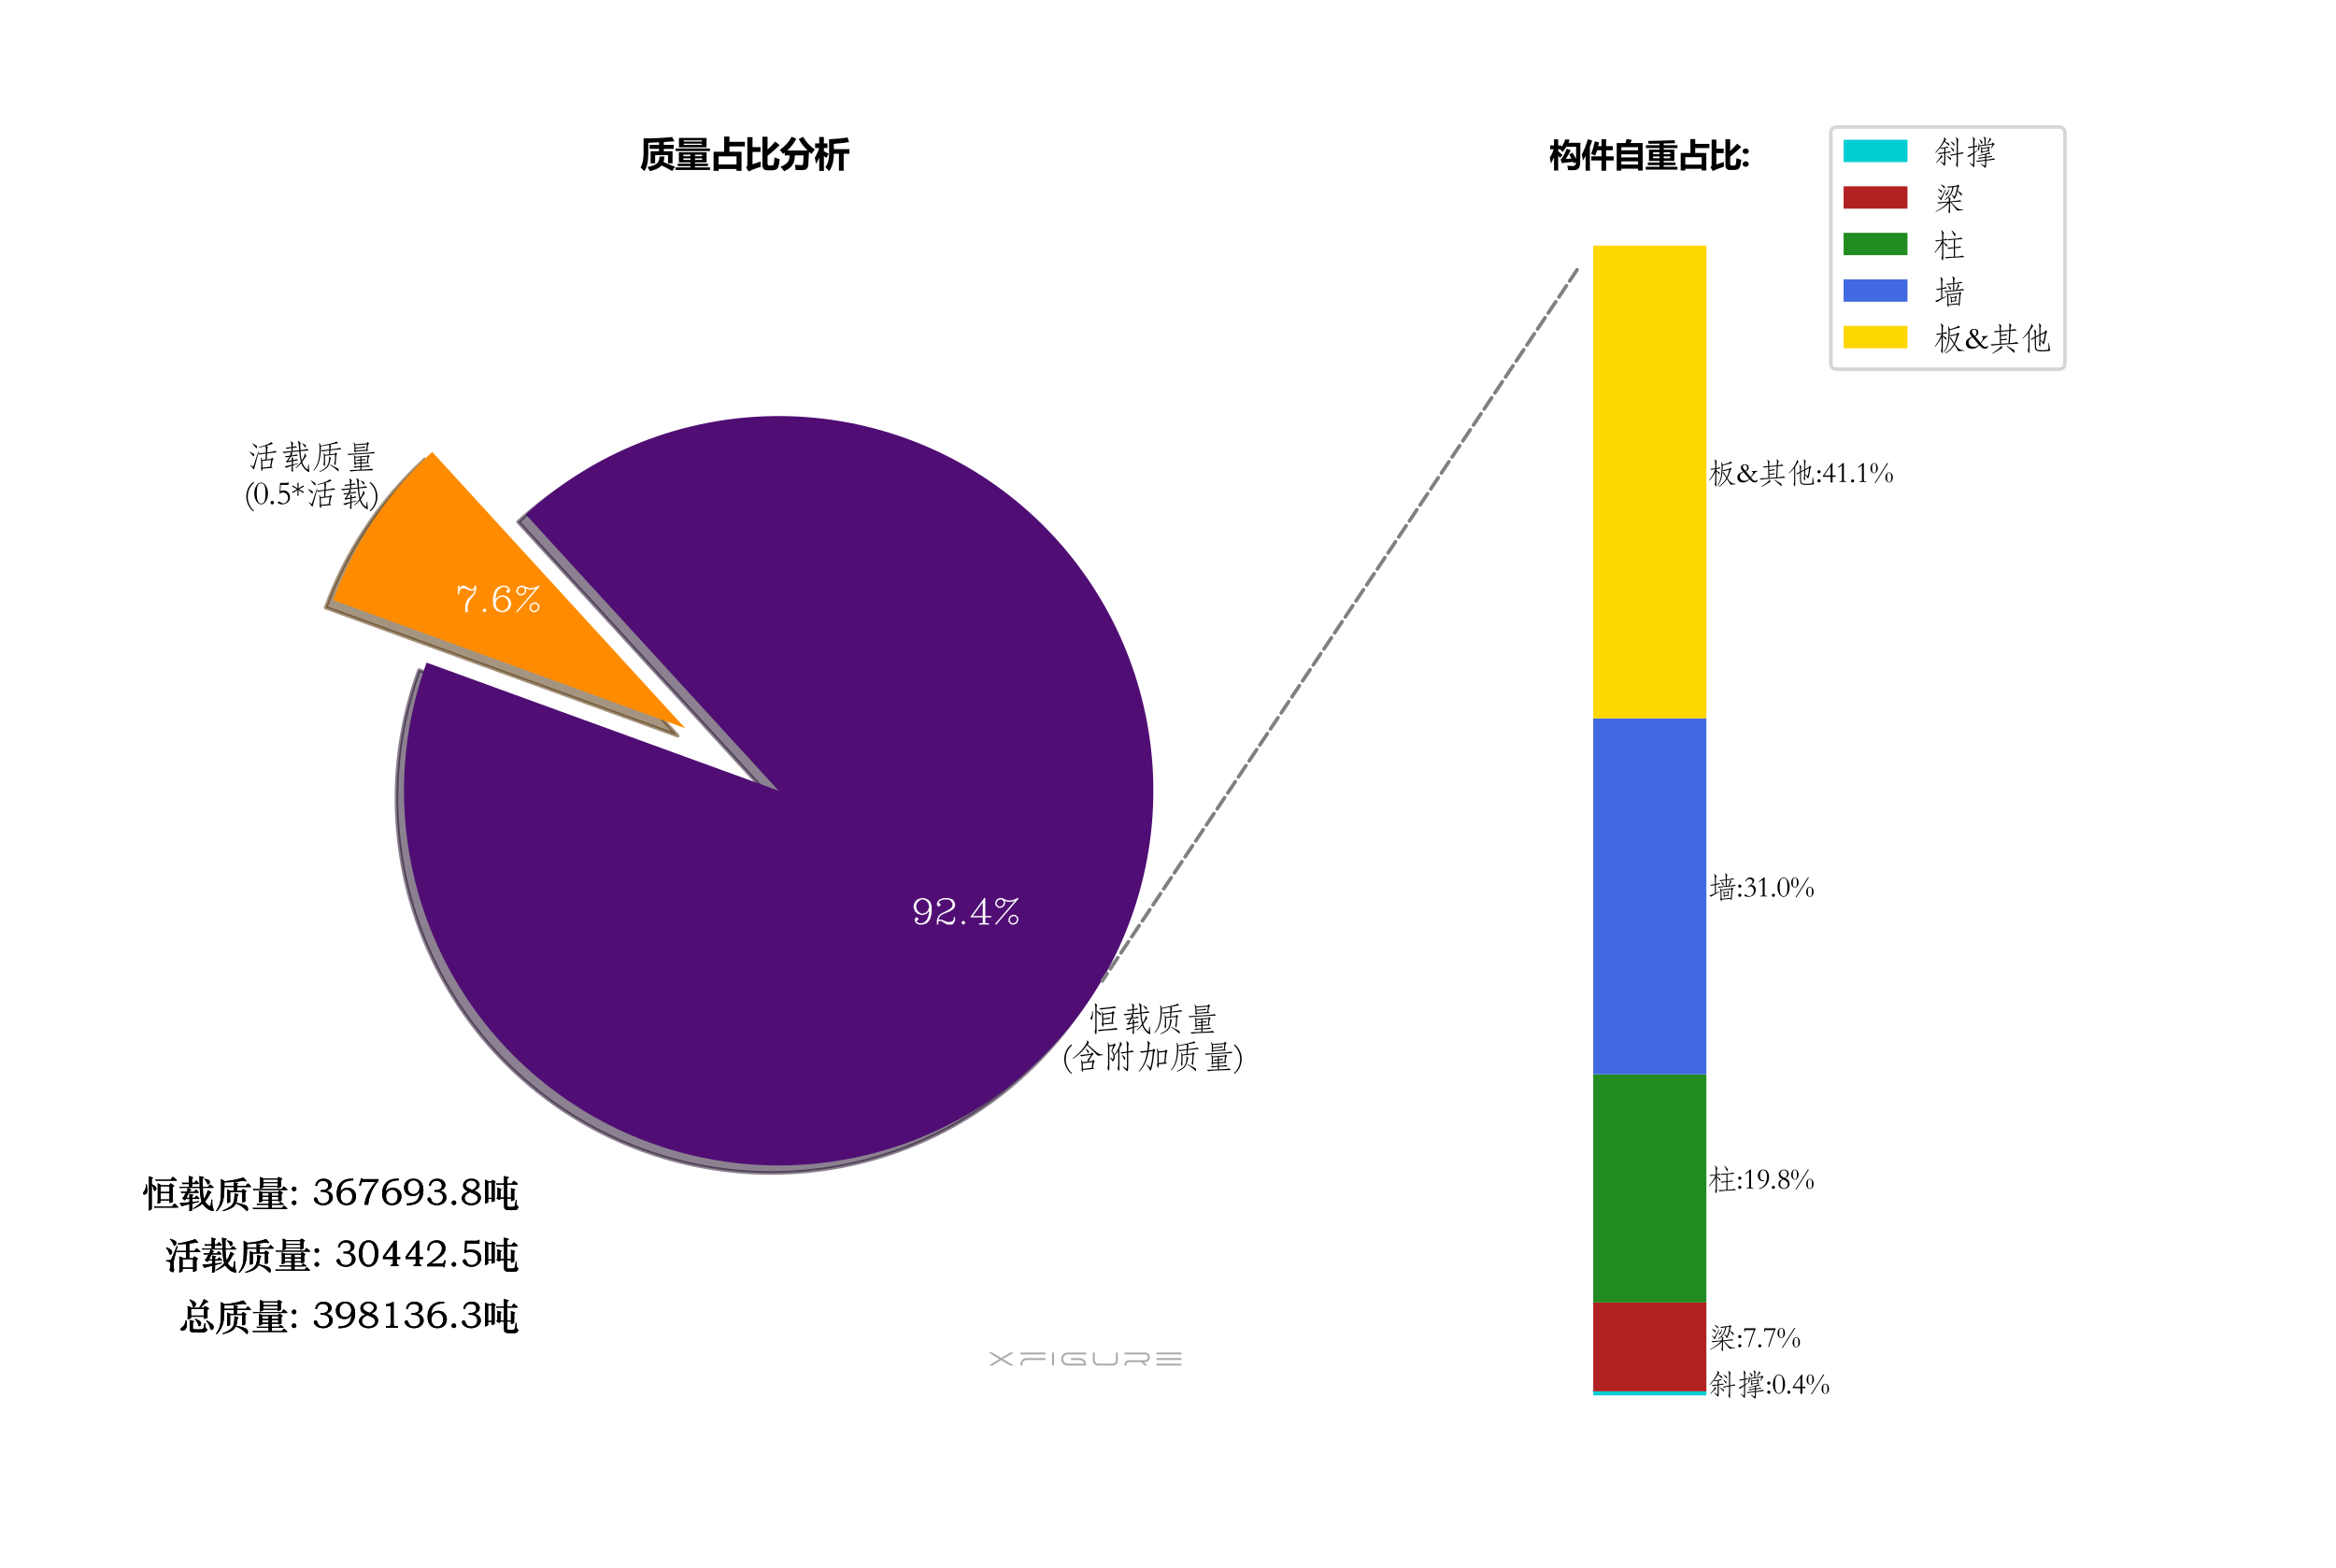 <?xml version="1.0" encoding="utf-8" standalone="no"?>
<!DOCTYPE svg PUBLIC "-//W3C//DTD SVG 1.1//EN"
  "http://www.w3.org/Graphics/SVG/1.1/DTD/svg11.dtd">
<svg xmlns:xlink="http://www.w3.org/1999/xlink" width="643.68pt" height="432pt" viewBox="0 0 643.68 432" xmlns="http://www.w3.org/2000/svg" version="1.1">
 <defs>
  <style type="text/css">*{stroke-linejoin: round; stroke-linecap: butt}</style>
 </defs>
 <g id="figure_1">
  <g id="patch_1">
   <path d="M 0 432 
L 643.68 432 
L 643.68 0 
L 0 0 
z
" style="fill: #ffffff"/>
  </g>
  <g id="axes_1">
   <g id="patch_2">
    <path d="M 115.482 184.634 
C 111.201 196.395 109.095 208.836 109.265 221.35 
C 109.435 233.864 111.879 246.244 116.478 257.883 
C 121.077 269.523 127.754 280.23 136.183 289.481 
C 144.613 298.731 154.654 306.373 165.817 312.032 
C 176.98 317.69 189.079 321.273 201.523 322.603 
C 213.967 323.933 226.55 322.99 238.657 319.819 
C 250.764 316.648 262.194 311.301 272.388 304.042 
C 282.582 296.782 291.372 287.728 298.327 277.324 
C 305.283 266.919 310.289 255.336 313.101 243.141 
C 315.913 230.946 316.484 218.341 314.786 205.941 
C 313.088 193.542 309.15 181.553 303.164 170.563 
C 297.178 159.572 289.243 149.761 279.747 141.609 
C 270.251 133.457 259.351 127.099 247.581 122.847 
C 235.81 118.594 223.364 116.516 210.85 116.716 
C 198.337 116.916 185.963 119.389 174.334 124.015 
C 162.706 128.642 152.014 135.344 142.783 143.795 
L 212.498 219.945 
L 115.482 184.634 
z
" style="fill: #180423; opacity: 0.5; stroke: #180423; stroke-linejoin: miter"/>
   </g>
   <g id="patch_3">
    <path d="M 117.034 126.581 
C 110.93 132.17 105.519 138.473 100.919 145.354 
C 96.319 152.234 92.563 159.643 89.733 167.421 
L 186.749 202.732 
L 117.034 126.581 
z
" style="fill: #4c2a00; opacity: 0.5; stroke: #4c2a00; stroke-linejoin: miter"/>
   </g>
   <g id="patch_4">
    <path d="M 117.546 182.57 
C 113.266 194.33 111.159 206.771 111.33 219.285 
C 111.5 231.799 113.944 244.179 118.543 255.818 
C 123.142 267.458 129.819 278.165 138.248 287.416 
C 146.677 296.667 156.719 304.308 167.882 309.967 
C 179.044 315.626 191.144 319.208 203.588 320.538 
C 216.032 321.868 228.615 320.925 240.722 317.754 
C 252.829 314.583 264.259 309.237 274.453 301.977 
C 284.647 294.717 293.437 285.663 300.392 275.259 
C 307.348 264.854 312.354 253.272 315.166 241.076 
C 317.977 228.881 318.548 216.276 316.851 203.876 
C 315.153 191.477 311.215 179.489 305.229 168.498 
C 299.243 157.507 291.308 147.696 281.812 139.544 
C 272.315 131.392 261.416 125.034 249.645 120.782 
C 237.875 116.529 225.429 114.452 212.915 114.651 
C 200.402 114.851 188.028 117.324 176.399 121.951 
C 164.771 126.577 154.079 133.279 144.848 141.73 
L 214.563 217.881 
L 117.546 182.57 
z
" style="fill: #500e74"/>
   </g>
   <g id="patch_5">
    <path d="M 119.099 124.517 
C 112.995 130.105 107.584 136.408 102.984 143.289 
C 98.384 150.17 94.628 157.579 91.798 165.356 
L 188.814 200.667 
L 119.099 124.517 
z
" style="fill: #ff8c00"/>
   </g>
   <g id="matplotlib.axis_1"/>
   <g id="matplotlib.axis_2"/>
   <g id="text_1">
    <!-- 恒载质量 -->
    <g transform="translate(299.638 283.476)scale(0.09 -0.09)">
     <defs>
      <path id="STFangsong-6052" d="M 2528 2995 
Q 2541 2899 2541 2825 
Q 2541 2752 2528 2656 
Q 2515 2560 2492 2560 
Q 2470 2560 2445 2586 
L 1754 3302 
L 1754 -262 
Q 1754 -1094 1645 -1094 
Q 1613 -1094 1581 -1018 
L 1382 -538 
Q 1517 -294 1517 250 
L 1517 3942 
Q 1517 4621 1395 4877 
L 1453 4915 
L 1843 4570 
Q 1869 4544 1869 4528 
Q 1869 4512 1850 4486 
Q 1792 4390 1773 4262 
Q 1754 4134 1754 3808 
L 1754 3443 
L 2528 2995 
z
M 5459 4083 
Q 5504 4045 5504 4025 
Q 5504 4006 5427 4000 
Q 2694 3731 2541 3680 
L 2259 3923 
Q 4915 4128 5216 4314 
L 5459 4083 
z
M 4883 3398 
L 5178 3110 
Q 5210 3078 5210 3059 
Q 5210 3040 5184 3027 
Q 5062 2963 5024 2864 
Q 4986 2765 4960 2470 
L 4858 1242 
L 5024 1069 
Q 5062 1030 5062 1014 
Q 5062 998 5011 992 
L 3072 832 
Q 3091 365 3034 365 
Q 3014 365 2989 416 
L 2726 870 
Q 2842 1062 2829 1485 
L 2803 2605 
Q 2803 2912 2701 3270 
L 2790 3302 
L 2989 2899 
L 4672 3130 
L 4883 3398 
z
M 4736 2912 
L 3027 2694 
L 3046 1971 
Q 3936 2086 4205 2189 
L 4384 2016 
Q 4422 1978 4422 1958 
Q 4422 1939 4371 1933 
L 3046 1779 
L 3066 1018 
L 4634 1197 
L 4736 2912 
z
M 1024 3347 
Q 1043 3110 1043 2803 
Q 1043 2496 985 2205 
Q 928 1914 851 1782 
Q 774 1651 745 1651 
Q 717 1651 698 1715 
L 576 2093 
Q 774 2323 841 2588 
Q 909 2854 909 3347 
L 1024 3347 
z
M 5734 -83 
Q 5773 -122 5773 -141 
Q 5773 -160 5709 -166 
Q 4019 -256 3369 -310 
Q 2720 -365 2272 -448 
L 1971 -198 
Q 3654 -70 4470 3 
Q 5286 77 5472 173 
L 5734 -83 
z
" transform="scale(0.016)"/>
      <path id="STFangsong-8f7d" d="M 5690 403 
Q 5690 77 5728 -346 
L 5779 -992 
Q 5779 -1043 5747 -1043 
Q 5619 -1043 5292 -822 
Q 4966 -602 4678 -205 
Q 4390 192 4243 653 
Q 3821 147 3238 -307 
L 3168 -224 
Q 3834 378 4179 890 
Q 3917 1901 3853 2918 
L 2336 2765 
L 2547 2490 
Q 2566 2464 2566 2445 
Q 2566 2426 2534 2394 
Q 2458 2304 2349 2118 
Q 3136 2221 3354 2342 
L 3578 2157 
Q 3597 2138 3597 2122 
Q 3597 2106 3558 2099 
L 2234 1920 
L 1741 1075 
L 2438 1197 
Q 2438 1594 2362 1773 
L 2432 1805 
L 2765 1523 
Q 2675 1446 2662 1235 
Q 3194 1331 3360 1440 
L 3558 1261 
Q 3590 1235 3590 1216 
Q 3590 1197 3546 1190 
L 2662 1030 
L 2662 410 
L 3597 627 
L 3616 531 
L 2662 230 
L 2662 -339 
Q 2662 -787 2649 -918 
Q 2637 -1050 2608 -1050 
Q 2579 -1050 2560 -1024 
L 2317 -710 
Q 2387 -621 2412 -451 
Q 2438 -282 2438 154 
Q 1690 -83 1382 -230 
L 1056 32 
L 2438 358 
L 2438 986 
L 1869 883 
Q 1741 864 1680 841 
Q 1619 819 1574 787 
Q 1530 755 1514 755 
Q 1498 755 1485 774 
L 1312 998 
Q 1498 1094 1629 1283 
Q 1760 1472 1965 1888 
Q 1581 1830 1344 1754 
L 1056 1965 
L 2061 2080 
Q 2221 2426 2221 2630 
Q 2221 2688 2214 2752 
Q 1370 2669 915 2573 
L 634 2810 
L 2381 2970 
L 2381 3558 
Q 1741 3469 1491 3398 
L 1242 3610 
L 2381 3750 
Q 2381 4493 2227 4762 
L 2304 4838 
L 2694 4538 
Q 2733 4512 2733 4493 
Q 2733 4474 2707 4448 
Q 2605 4326 2605 3776 
Q 3002 3834 3174 3936 
L 3398 3757 
Q 3430 3731 3430 3712 
Q 3430 3693 3386 3686 
L 2605 3584 
L 2605 2995 
L 3846 3110 
Q 3802 3853 3757 4237 
Q 3712 4621 3578 4832 
L 3667 4922 
L 4090 4563 
Q 4115 4544 4115 4515 
Q 4115 4486 4109 4467 
Q 4051 4358 4051 4092 
Q 4051 3827 4090 3136 
Q 5018 3232 5325 3392 
L 5632 3155 
Q 5658 3136 5658 3120 
Q 5658 3104 5613 3098 
L 4096 2944 
Q 4160 1843 4346 1139 
Q 4582 1504 4720 1789 
Q 4858 2074 4858 2291 
Q 4858 2355 4845 2432 
L 4954 2490 
L 5203 2048 
Q 5222 2016 5222 2003 
Q 5222 1990 5197 1978 
Q 5094 1946 4858 1530 
Q 4653 1190 4422 877 
Q 4736 -141 5466 -589 
L 5587 403 
L 5690 403 
z
M 5133 4070 
Q 5139 3846 5113 3740 
Q 5088 3635 5059 3635 
Q 5030 3635 5011 3661 
L 4422 4397 
L 4480 4454 
L 5133 4070 
z
" transform="scale(0.016)"/>
      <path id="STFangsong-8d28" d="M 5645 3386 
Q 5683 3360 5683 3344 
Q 5683 3328 5638 3322 
L 3578 3123 
L 3507 2355 
L 4422 2458 
L 4557 2701 
L 4845 2464 
Q 4877 2438 4877 2419 
Q 4877 2400 4845 2381 
Q 4704 2285 4691 2054 
L 4621 934 
Q 4602 653 4566 448 
Q 4531 243 4486 243 
Q 4467 243 4448 282 
L 4269 627 
Q 4403 806 4422 1242 
L 4467 2272 
L 2547 2080 
L 2547 736 
Q 2547 320 2512 192 
Q 2477 64 2451 64 
Q 2426 64 2406 102 
L 2221 435 
Q 2330 614 2330 966 
L 2330 2010 
Q 2330 2317 2246 2573 
L 2330 2598 
L 2515 2253 
L 3309 2336 
L 3347 3104 
Q 2797 3040 2010 2893 
L 1760 3098 
L 3354 3264 
Q 3366 3546 3366 3786 
Q 3366 4026 3328 4154 
L 1747 3866 
Q 1773 2285 1462 1129 
Q 1152 -26 384 -800 
L 307 -723 
Q 909 -38 1203 944 
Q 1498 1926 1498 3411 
Q 1498 4192 1414 4512 
L 1504 4538 
L 1741 3994 
Q 2982 4250 3612 4403 
Q 4243 4557 4460 4643 
Q 4678 4730 4678 4806 
L 4723 4819 
L 5018 4544 
Q 5050 4512 5050 4496 
Q 5050 4480 4998 4474 
Q 4736 4448 4317 4355 
Q 3898 4262 3475 4186 
L 3686 4006 
Q 3718 3981 3718 3955 
Q 3718 3930 3689 3882 
Q 3661 3834 3641 3734 
Q 3622 3635 3590 3290 
Q 5062 3456 5363 3584 
L 5645 3386 
z
M 3341 1926 
L 3635 1658 
Q 3667 1632 3667 1609 
Q 3667 1587 3628 1529 
Q 3590 1472 3526 1158 
Q 3366 237 2896 -227 
Q 2426 -691 1491 -1024 
L 1459 -928 
Q 2317 -531 2691 -163 
Q 3066 205 3197 723 
Q 3328 1242 3328 1600 
Q 3328 1766 3290 1888 
L 3341 1926 
z
M 5107 -422 
Q 5152 -666 5152 -806 
Q 5152 -947 5129 -947 
Q 5107 -947 5069 -909 
Q 4378 -230 3488 326 
L 3539 403 
L 5107 -422 
z
" transform="scale(0.016)"/>
      <path id="STFangsong-91cf" d="M 4710 4480 
Q 4736 4461 4736 4438 
Q 4736 4416 4698 4390 
Q 4563 4314 4499 3936 
L 4390 3270 
L 4608 3091 
Q 4634 3066 4634 3050 
Q 4634 3034 4595 3034 
L 2138 2880 
Q 2150 2618 2106 2618 
Q 2086 2618 2067 2650 
L 1843 2995 
Q 1933 3142 1920 3494 
L 1901 3923 
Q 1882 4256 1747 4621 
L 1811 4653 
L 2099 4262 
L 4262 4442 
L 4403 4710 
L 4710 4480 
z
M 4301 4250 
L 2099 4083 
L 2118 3635 
Q 3552 3725 3776 3866 
L 4019 3654 
Q 4038 3642 4038 3622 
Q 4038 3603 4000 3603 
L 2125 3462 
L 2131 3053 
L 4186 3219 
L 4301 4250 
z
M 5818 2611 
Q 5856 2586 5856 2563 
Q 5856 2541 5811 2541 
Q 1005 2291 819 2195 
L 550 2419 
L 3405 2579 
Q 4474 2643 4934 2691 
Q 5395 2739 5530 2829 
L 5818 2611 
z
M 5498 -640 
Q 5530 -666 5530 -685 
Q 5530 -704 5485 -704 
Q 1792 -774 1242 -941 
L 941 -672 
L 3053 -589 
L 3053 -96 
Q 2176 -147 1978 -237 
L 1677 13 
L 3053 77 
L 3053 576 
L 2144 531 
Q 2157 205 2112 205 
Q 2099 205 2074 237 
L 1824 576 
Q 1933 698 1920 992 
L 1901 1555 
Q 1894 1779 1805 2131 
L 1882 2176 
L 2106 1888 
L 4403 2080 
L 4550 2259 
L 4806 2035 
Q 4832 2010 4832 1987 
Q 4832 1965 4781 1939 
Q 4730 1914 4672 1782 
Q 4614 1651 4602 1549 
L 4531 896 
L 4666 723 
Q 4685 691 4685 675 
Q 4685 659 4640 659 
L 3270 589 
L 3270 83 
Q 4416 141 4582 282 
L 4890 64 
Q 4922 38 4922 16 
Q 4922 -6 4877 -6 
L 3270 -90 
L 3270 -576 
Q 4979 -518 5203 -384 
L 5498 -640 
z
M 4422 1901 
L 3270 1805 
L 3270 1350 
Q 3699 1402 3859 1485 
L 4077 1293 
Q 4102 1274 4102 1254 
Q 4102 1235 4064 1235 
L 3270 1178 
L 3270 774 
L 4307 838 
L 4422 1901 
z
M 3053 762 
L 3053 1158 
Q 2605 1114 2464 1069 
L 2227 1267 
L 3053 1331 
L 3053 1786 
L 2099 1709 
L 2144 704 
L 3053 762 
z
" transform="scale(0.016)"/>
     </defs>
     <use xlink:href="#STFangsong-6052"/>
     <use xlink:href="#STFangsong-8f7d" x="100"/>
     <use xlink:href="#STFangsong-8d28" x="200"/>
     <use xlink:href="#STFangsong-91cf" x="300"/>
    </g>
    <!-- (含附加质量) -->
    <g transform="translate(292.542 293.809)scale(0.09 -0.09)">
     <defs>
      <path id="STFangsong-28" d="M 1901 4198 
L 1984 4032 
Q 1350 3450 1068 2797 
Q 787 2144 787 1286 
Q 787 582 1091 -112 
Q 1395 -806 1965 -1312 
L 1888 -1459 
Q 1242 -992 867 -208 
Q 493 576 493 1389 
Q 493 2208 864 2985 
Q 1235 3763 1901 4198 
z
" transform="scale(0.016)"/>
      <path id="STFangsong-542b" d="M 6061 2144 
L 5082 2035 
L 3040 4058 
Q 2048 2560 352 1440 
L 288 1536 
Q 1530 2483 2307 3488 
Q 3085 4493 3053 4934 
L 3130 4966 
L 3398 4538 
Q 3411 4518 3411 4502 
Q 3411 4486 3386 4467 
Q 3258 4384 3130 4205 
L 4646 2854 
Q 5024 2522 5347 2400 
Q 5670 2278 6061 2246 
L 6061 2144 
z
M 3411 2854 
Q 3360 2643 3321 2556 
Q 3283 2470 3270 2470 
Q 3258 2470 3238 2502 
L 2778 3309 
L 2835 3360 
L 3411 2854 
z
M 4499 986 
Q 4518 966 4518 953 
Q 4518 941 4493 922 
Q 4352 806 4320 634 
L 4147 -250 
L 4371 -442 
Q 4403 -467 4403 -483 
Q 4403 -499 4371 -499 
L 2272 -685 
Q 2285 -1094 2227 -1094 
Q 2221 -1094 2202 -1069 
L 1939 -672 
Q 2029 -531 2016 -275 
L 1984 435 
Q 1965 806 1869 1203 
L 1952 1235 
L 2182 794 
L 3168 922 
L 3110 1280 
Q 3251 1338 3373 1530 
L 3789 2195 
Q 2272 2010 1978 1894 
L 1658 2131 
L 3782 2413 
L 4006 2675 
L 4250 2374 
Q 4269 2349 4269 2333 
Q 4269 2317 4205 2285 
Q 4141 2253 4089 2195 
Q 4038 2138 3968 2029 
L 3488 1274 
Q 3347 1056 3264 934 
L 4045 1030 
L 4211 1261 
L 4499 986 
z
M 4077 813 
L 2208 582 
L 2259 -480 
L 3910 -307 
L 4077 813 
z
" transform="scale(0.016)"/>
      <path id="STFangsong-9644" d="M 5702 2829 
Q 5741 2797 5741 2784 
Q 5741 2771 5696 2765 
L 4659 2637 
L 4659 -19 
Q 4659 -576 4576 -771 
Q 4493 -966 4448 -966 
Q 4429 -966 4410 -947 
Q 4058 -525 3616 -77 
L 3667 -13 
L 4352 -454 
Q 4416 -282 4416 250 
L 4416 2605 
Q 3680 2509 3475 2419 
L 3123 2643 
L 4416 2810 
L 4416 3610 
Q 4416 4474 4275 4787 
L 4358 4838 
L 4774 4410 
Q 4794 4390 4794 4374 
Q 4794 4358 4774 4326 
Q 4659 4141 4659 3565 
L 4659 2842 
Q 5203 2925 5446 3053 
L 5702 2829 
z
M 3456 4237 
Q 3469 4211 3469 4195 
Q 3469 4179 3443 4154 
Q 3315 4051 3161 3744 
Q 3008 3437 2976 3379 
L 2976 -13 
Q 2976 -915 2893 -915 
Q 2880 -915 2867 -890 
L 2598 -403 
Q 2746 -243 2746 186 
L 2746 2957 
Q 2541 2592 2118 2112 
L 2042 2189 
Q 3149 3853 3085 4691 
L 3162 4730 
L 3456 4237 
z
M 2266 4147 
Q 2298 4115 2298 4102 
Q 2298 4090 2259 4064 
Q 2144 3987 2061 3827 
L 1600 2950 
Q 2093 2381 2093 1786 
Q 2093 1421 1920 1177 
Q 1747 934 1696 934 
Q 1677 934 1658 966 
Q 1370 1402 1139 1658 
L 1203 1715 
L 1709 1350 
Q 1843 1568 1843 1850 
Q 1843 2368 1421 2893 
L 1798 3910 
L 1050 3808 
L 1050 -90 
Q 1050 -877 966 -877 
Q 954 -877 934 -845 
L 659 -339 
Q 736 -237 771 -70 
Q 806 96 806 525 
L 806 3392 
Q 806 4090 710 4544 
L 787 4576 
L 1030 4038 
L 1792 4147 
L 1971 4410 
L 2266 4147 
z
M 4122 1613 
Q 4077 1408 4025 1305 
Q 3974 1203 3952 1206 
Q 3930 1210 3917 1235 
L 3450 2150 
L 3514 2202 
L 4122 1613 
z
" transform="scale(0.016)"/>
      <path id="STFangsong-52a0" d="M 3590 3123 
Q 3616 3098 3616 3078 
Q 3616 3059 3565 3027 
Q 3514 2995 3459 2896 
Q 3405 2797 3398 2694 
Q 3296 1715 3184 1020 
Q 3072 326 2966 -80 
Q 2861 -486 2790 -636 
Q 2720 -787 2691 -816 
Q 2662 -845 2646 -845 
Q 2630 -845 2611 -806 
Q 2381 -358 1926 282 
L 1997 339 
L 2618 -250 
Q 2746 -19 2906 931 
Q 3066 1882 3123 2906 
L 2298 2803 
Q 1869 218 486 -1030 
L 403 -954 
Q 1037 -262 1424 595 
Q 1811 1453 2029 2765 
Q 1318 2675 928 2586 
L 608 2822 
L 2074 3008 
Q 2157 3571 2157 4064 
Q 2157 4557 2067 4832 
L 2131 4877 
L 2547 4493 
Q 2573 4467 2573 4448 
Q 2573 4429 2554 4403 
Q 2451 4243 2425 3878 
Q 2400 3514 2336 3034 
L 3104 3130 
L 3290 3379 
L 3590 3123 
z
M 5926 2970 
Q 5952 2950 5952 2934 
Q 5952 2918 5920 2899 
Q 5747 2765 5715 2432 
L 5549 819 
L 5773 602 
Q 5811 570 5811 550 
Q 5811 531 5773 525 
L 4250 397 
Q 4250 -83 4218 -204 
Q 4186 -326 4166 -323 
Q 4147 -320 4122 -275 
L 3891 218 
Q 4006 403 4006 826 
L 4006 2304 
Q 4006 2790 3904 3354 
L 4013 3379 
L 4218 2835 
L 5459 2989 
L 5600 3213 
L 5926 2970 
z
M 5466 2765 
L 4250 2624 
L 4250 608 
L 5318 755 
L 5466 2765 
z
" transform="scale(0.016)"/>
      <path id="STFangsong-29" d="M -38 4198 
Q 627 3763 998 2985 
Q 1370 2208 1370 1389 
Q 1370 576 995 -208 
Q 621 -992 -26 -1459 
L -102 -1312 
Q 467 -806 771 -112 
Q 1075 582 1075 1286 
Q 1075 2144 793 2797 
Q 512 3450 -122 4032 
L -38 4198 
z
" transform="scale(0.016)"/>
     </defs>
     <use xlink:href="#STFangsong-28"/>
     <use xlink:href="#STFangsong-542b" x="29.2"/>
     <use xlink:href="#STFangsong-9644" x="129.2"/>
     <use xlink:href="#STFangsong-52a0" x="229.2"/>
     <use xlink:href="#STFangsong-8d28" x="329.2"/>
     <use xlink:href="#STFangsong-91cf" x="429.2"/>
     <use xlink:href="#STFangsong-29" x="529.2"/>
    </g>
   </g>
   <g id="text_2">
    <!-- 92.4% -->
    <g style="fill: #ffffff" transform="translate(250.926 254.562)scale(0.092 -0.092)">
     <defs>
      <path id="HersheyComplexRoman-39" d="M 3936 2003 
L 3706 1075 
L 3462 595 
L 2982 115 
L 2298 -115 
L 2182 -173 
L 2157 -128 
L 1536 -128 
L 1024 128 
L 768 640 
L 768 947 
L 1120 1299 
L 1523 896 
L 1126 499 
L 1216 320 
L 1600 128 
L 2208 128 
L 2611 326 
L 3034 749 
L 3238 1165 
L 3456 2029 
L 3456 2381 
L 2982 1907 
L 2259 1664 
L 2099 1664 
L 2074 1619 
L 1958 1677 
L 1274 1907 
L 787 2394 
L 544 3117 
L 544 3379 
L 787 4102 
L 1274 4589 
L 1958 4819 
L 2074 4877 
L 2099 4832 
L 2381 4832 
L 2406 4877 
L 2522 4819 
L 3206 4589 
L 3693 4102 
L 3936 3379 
L 3936 2003 
z
M 3456 3162 
L 3456 3341 
L 3251 3962 
L 2835 4378 
L 2432 4576 
L 2048 4576 
L 1645 4378 
L 1229 3962 
L 1024 3341 
L 1024 3155 
L 1229 2534 
L 1645 2118 
L 2048 1920 
L 2221 1920 
L 2842 2125 
L 3251 2534 
L 3456 3162 
z
" transform="scale(0.016)"/>
      <path id="HersheyComplexRoman-32" d="M 3987 672 
L 3917 602 
L 3686 147 
L 3411 -128 
L 2426 -128 
L 1318 538 
L 947 544 
L 800 397 
L 800 -128 
L 544 -128 
L 544 397 
L 493 448 
L 544 499 
L 544 691 
L 787 1414 
L 1267 1894 
L 2624 2573 
L 3258 3002 
L 3456 3392 
L 3456 3776 
L 3258 4179 
L 3059 4378 
L 2656 4576 
L 1811 4576 
L 1190 4371 
L 998 4179 
L 902 3981 
L 1299 3584 
L 896 3181 
L 544 3533 
L 544 3840 
L 794 4333 
L 1050 4589 
L 1773 4832 
L 2605 4832 
L 2630 4877 
L 2746 4819 
L 3430 4589 
L 3686 4333 
L 3936 3840 
L 3936 3328 
L 3686 2822 
L 2970 2349 
L 1869 1907 
L 1421 1690 
L 1005 1274 
L 851 800 
L 1267 800 
L 1299 845 
L 1370 806 
L 2490 352 
L 3104 352 
L 3507 550 
L 3680 723 
L 3680 1248 
L 3936 1248 
L 3936 723 
L 3987 672 
z
" transform="scale(0.016)"/>
      <path id="HersheyComplexRoman-2e" d="M 1523 224 
L 1120 -179 
L 717 224 
L 1120 627 
L 1523 224 
z
" transform="scale(0.016)"/>
      <path id="HersheyComplexRoman-34" d="M 4160 1216 
L 3040 1216 
L 3040 128 
L 3712 128 
L 3712 -128 
L 1888 -128 
L 1888 128 
L 2560 128 
L 2560 1216 
L 320 1216 
L 269 1318 
L 2778 4742 
L 2784 4832 
L 2848 4832 
L 2886 4883 
L 2957 4832 
L 3040 4832 
L 3040 4768 
L 3091 4730 
L 3040 4659 
L 3040 1472 
L 4160 1472 
L 4160 1216 
z
M 2560 1472 
L 2560 4006 
L 698 1472 
L 2560 1472 
z
" transform="scale(0.016)"/>
      <path id="HersheyComplexRoman-25" d="M 4883 4717 
L 4858 4685 
L 4877 4646 
L 4781 4595 
L 685 -179 
L 493 -13 
L 4205 4320 
L 3603 4128 
L 2893 4128 
L 2368 4294 
L 2368 3776 
L 2112 3264 
L 1600 3008 
L 1069 3008 
L 544 3533 
L 544 4064 
L 800 4576 
L 1312 4832 
L 1741 4832 
L 1792 4883 
L 1862 4819 
L 2291 4602 
L 2931 4384 
L 3565 4384 
L 4205 4602 
L 4627 4813 
L 4691 4883 
L 4723 4864 
L 4762 4877 
L 4813 4781 
L 4883 4717 
z
M 4832 640 
L 4576 128 
L 4064 -128 
L 3533 -128 
L 3008 397 
L 3008 928 
L 3264 1440 
L 3680 1651 
L 3680 1696 
L 3776 1696 
L 3866 1741 
L 3891 1696 
L 4307 1696 
L 4832 1171 
L 4832 640 
z
M 1171 3264 
L 1536 3264 
L 1920 3456 
L 2112 3840 
L 2112 4205 
L 1741 4576 
L 1376 4576 
L 992 4384 
L 800 4000 
L 800 3635 
L 1171 3264 
z
M 4576 704 
L 4576 1069 
L 4205 1440 
L 3840 1440 
L 3456 1248 
L 3264 864 
L 3264 499 
L 3635 128 
L 4000 128 
L 4384 320 
L 4576 704 
z
" transform="scale(0.016)"/>
     </defs>
     <use xlink:href="#HersheyComplexRoman-39"/>
     <use xlink:href="#HersheyComplexRoman-32" x="70"/>
     <use xlink:href="#HersheyComplexRoman-2e" x="140"/>
     <use xlink:href="#HersheyComplexRoman-34" x="175"/>
     <use xlink:href="#HersheyComplexRoman-25" x="245"/>
    </g>
   </g>
   <g id="text_3">
    <!-- 活载质量 -->
    <g transform="translate(67.898 128.561)scale(0.09 -0.09)">
     <defs>
      <path id="STFangsong-6d3b" d="M 5760 2784 
Q 5792 2758 5792 2739 
Q 5792 2720 5747 2714 
L 3962 2522 
L 3898 1376 
L 4736 1472 
L 4909 1722 
L 5139 1478 
Q 5178 1434 5178 1414 
Q 5178 1395 5133 1370 
Q 5024 1312 4992 1152 
L 4774 19 
L 4966 -179 
Q 4998 -211 4998 -224 
Q 4998 -237 4954 -243 
L 3091 -403 
Q 3104 -858 3046 -858 
Q 3021 -858 2989 -794 
L 2778 -403 
Q 2861 -269 2848 115 
L 2816 960 
Q 2797 1434 2720 1683 
L 2803 1715 
L 3008 1280 
L 3667 1350 
L 3706 2490 
Q 2925 2400 2509 2298 
L 2272 2483 
L 1478 -474 
Q 1459 -550 1433 -550 
Q 1408 -550 1376 -512 
Q 1101 -147 730 262 
L 781 320 
L 1306 -45 
L 2278 2906 
L 2368 2854 
L 2278 2509 
L 3712 2675 
L 3738 3110 
Q 3757 3552 3654 3930 
Q 2912 3706 2381 3610 
L 2355 3699 
Q 3507 4019 4108 4288 
Q 4710 4557 4678 4678 
L 4749 4710 
L 5018 4422 
Q 5056 4390 5056 4368 
Q 5056 4346 4992 4333 
L 3840 3981 
L 4045 3821 
Q 4090 3795 4090 3769 
Q 4090 3744 4077 3712 
Q 4019 3603 3994 3155 
L 3968 2701 
Q 5088 2829 5491 3008 
L 5760 2784 
z
M 4736 1280 
L 3034 1082 
L 3085 -198 
L 4544 -45 
L 4736 1280 
z
M 2035 3930 
Q 2035 3770 2003 3626 
Q 1971 3482 1945 3482 
Q 1920 3482 1869 3546 
L 1158 4390 
L 1210 4461 
L 2035 3930 
z
M 1517 2355 
Q 1510 2157 1478 2051 
Q 1446 1946 1417 1946 
Q 1389 1946 1350 1984 
L 589 2771 
L 640 2835 
L 1517 2355 
z
" transform="scale(0.016)"/>
     </defs>
     <use xlink:href="#STFangsong-6d3b"/>
     <use xlink:href="#STFangsong-8f7d" x="100"/>
     <use xlink:href="#STFangsong-8d28" x="200"/>
     <use xlink:href="#STFangsong-91cf" x="300"/>
    </g>
    <!-- (0.5*活载) -->
    <g transform="translate(67.144 138.82)scale(0.09 -0.09)">
     <defs>
      <path id="STFangsong-30" d="M 1517 4064 
Q 2048 4064 2435 3465 
Q 2822 2867 2822 1978 
Q 2822 1094 2435 496 
Q 2048 -102 1517 -102 
Q 1005 -102 608 490 
Q 211 1082 211 1978 
Q 211 2867 598 3465 
Q 986 4064 1517 4064 
z
M 1517 45 
Q 1990 45 2172 515 
Q 2355 986 2355 1978 
Q 2355 2970 2172 3443 
Q 1990 3917 1517 3917 
Q 1043 3917 860 3443 
Q 678 2970 678 1978 
Q 678 45 1517 45 
z
" transform="scale(0.016)"/>
      <path id="STFangsong-2e" d="M 704 -102 
Q 563 -102 467 -6 
Q 371 90 371 230 
Q 371 371 467 467 
Q 563 563 704 563 
Q 845 563 941 467 
Q 1037 371 1037 230 
Q 1037 90 941 -6 
Q 845 -102 704 -102 
z
" transform="scale(0.016)"/>
      <path id="STFangsong-35" d="M 2432 3622 
L 1536 3622 
Q 1037 3622 986 3603 
L 902 2432 
Q 1184 2566 1478 2566 
Q 2003 2566 2368 2208 
Q 2733 1850 2733 1274 
Q 2733 634 2281 266 
Q 1830 -102 1254 -102 
Q 934 -102 665 10 
Q 397 122 397 256 
Q 397 320 454 387 
Q 512 454 614 454 
Q 685 454 730 422 
Q 1178 83 1453 83 
Q 1811 83 2086 393 
Q 2362 704 2362 1126 
Q 2362 1574 2083 1872 
Q 1805 2170 1395 2170 
Q 1216 2170 1059 2112 
Q 902 2054 832 1952 
L 723 1952 
L 845 4000 
L 1542 4000 
Q 2022 4000 2176 4013 
Q 2330 4026 2394 4109 
L 2490 4109 
L 2432 3622 
z
" transform="scale(0.016)"/>
      <path id="STFangsong-2a" d="M 1434 2624 
Q 1434 2246 1459 1542 
L 1222 1542 
Q 1242 2042 1242 2618 
Q 627 2266 320 2067 
L 211 2285 
Q 730 2547 1158 2790 
Q 518 3162 205 3322 
L 333 3526 
Q 730 3264 1242 2957 
Q 1248 3558 1229 4038 
L 1472 4038 
Q 1440 3475 1434 2950 
Q 2054 3315 2368 3520 
L 2490 3309 
L 1536 2790 
L 2483 2272 
L 2362 2067 
Q 1811 2406 1434 2624 
z
" transform="scale(0.016)"/>
     </defs>
     <use xlink:href="#STFangsong-28"/>
     <use xlink:href="#STFangsong-30" x="29.2"/>
     <use xlink:href="#STFangsong-2e" x="76.1"/>
     <use xlink:href="#STFangsong-35" x="98"/>
     <use xlink:href="#STFangsong-2a" x="144.9"/>
     <use xlink:href="#STFangsong-6d3b" x="187.6"/>
     <use xlink:href="#STFangsong-8f7d" x="287.6"/>
     <use xlink:href="#STFangsong-29" x="387.6"/>
    </g>
   </g>
   <g id="text_4">
    <!-- 7.6% -->
    <g style="fill: #ffffff" transform="translate(125.402 168.494)scale(0.092 -0.092)">
     <defs>
      <path id="HersheyComplexRoman-37" d="M 3981 4762 
L 3936 4672 
L 3936 4013 
L 3731 3392 
L 3763 3360 
L 3699 3296 
L 2797 2170 
L 2586 1741 
L 2368 1101 
L 2368 -128 
L 1888 -128 
L 1888 1139 
L 2118 1843 
L 2362 2317 
L 3469 3424 
L 3680 4051 
L 3680 4173 
L 3411 3904 
L 3002 3904 
L 2982 3866 
L 2886 3904 
L 2848 3917 
L 1766 4352 
L 1376 4352 
L 992 4160 
L 800 3776 
L 800 3232 
L 544 3232 
L 544 3725 
L 499 3750 
L 544 3840 
L 544 4832 
L 800 4832 
L 800 4352 
L 826 4365 
L 1293 4832 
L 1830 4832 
L 2950 4160 
L 3309 4160 
L 3482 4333 
L 3680 4736 
L 3680 4832 
L 3725 4832 
L 3750 4877 
L 3840 4832 
L 3936 4832 
L 3936 4787 
L 3981 4762 
z
" transform="scale(0.016)"/>
      <path id="HersheyComplexRoman-36" d="M 3936 1325 
L 3693 602 
L 3206 115 
L 2522 -115 
L 2406 -173 
L 2381 -128 
L 2099 -128 
L 2074 -173 
L 1958 -115 
L 1274 115 
L 787 602 
L 544 1325 
L 544 2701 
L 774 3629 
L 1018 4109 
L 1498 4589 
L 2182 4819 
L 2298 4877 
L 2323 4832 
L 2944 4832 
L 3456 4576 
L 3712 4064 
L 3712 3757 
L 3360 3405 
L 2957 3808 
L 3354 4205 
L 3264 4384 
L 2880 4576 
L 2272 4576 
L 1869 4378 
L 1446 3955 
L 1242 3539 
L 1024 2675 
L 1024 2323 
L 1498 2797 
L 2221 3040 
L 2381 3040 
L 2406 3085 
L 2522 3027 
L 3206 2797 
L 3693 2310 
L 3936 1587 
L 3936 1325 
z
M 3456 1363 
L 3456 1549 
L 3251 2170 
L 2835 2586 
L 2432 2784 
L 2259 2784 
L 1638 2579 
L 1229 2170 
L 1024 1542 
L 1024 1363 
L 1229 742 
L 1645 326 
L 2048 128 
L 2432 128 
L 2835 326 
L 3251 742 
L 3456 1363 
z
" transform="scale(0.016)"/>
     </defs>
     <use xlink:href="#HersheyComplexRoman-37"/>
     <use xlink:href="#HersheyComplexRoman-2e" x="70"/>
     <use xlink:href="#HersheyComplexRoman-36" x="105"/>
     <use xlink:href="#HersheyComplexRoman-25" x="175"/>
    </g>
   </g>
   <g id="text_5">
    <!-- 恒载质量: 367693.8吨 -->
    <g transform="translate(38.992 331.944)scale(0.101 -0.101)">
     <defs>
      <path id="STZhongsong-6052" d="M 1754 3507 
Q 2131 3328 2329 3158 
Q 2528 2989 2528 2806 
Q 2528 2624 2441 2483 
Q 2355 2342 2246 2342 
Q 2157 2342 2112 2522 
Q 1958 3130 1754 3347 
L 1754 -691 
Q 1754 -762 1696 -806 
Q 1638 -851 1465 -924 
Q 1293 -998 1257 -998 
Q 1222 -998 1235 -928 
Q 1267 -736 1267 -307 
L 1267 4282 
Q 1267 4762 1254 4851 
Q 1510 4781 1686 4713 
Q 1862 4646 1920 4620 
Q 1978 4595 1978 4570 
Q 1978 4518 1754 4422 
L 1754 3507 
z
M 4947 4282 
L 5248 4678 
Q 5293 4742 5357 4742 
Q 5421 4742 5728 4476 
Q 6035 4211 6035 4134 
Q 6035 4096 5920 4096 
L 2765 4096 
Q 2592 4096 2496 4051 
L 2330 4314 
Q 2464 4282 2650 4282 
L 4947 4282 
z
M 4768 717 
L 3277 717 
L 3277 454 
Q 3277 390 3251 361 
Q 3226 333 3024 259 
Q 2822 186 2752 186 
Q 2720 186 2733 256 
Q 2765 467 2765 877 
L 2765 3123 
Q 2765 3392 2746 3667 
Q 3130 3501 3366 3322 
L 4717 3322 
L 4902 3603 
Q 4934 3648 4960 3648 
Q 5024 3648 5312 3433 
Q 5600 3219 5600 3187 
Q 5600 3136 5350 3021 
L 5350 1165 
Q 5350 870 5357 742 
L 5370 544 
Q 5370 512 5302 470 
Q 5235 429 5052 361 
Q 4870 294 4806 294 
Q 4768 294 4768 346 
L 4768 717 
z
M 3277 2189 
L 4768 2189 
L 4768 3142 
L 3277 3142 
L 3277 2189 
z
M 4768 1978 
L 3277 1978 
L 3277 902 
L 4768 902 
L 4768 1978 
z
M 896 3462 
Q 1011 2822 1011 2444 
Q 1011 2067 841 1894 
Q 672 1722 506 1722 
Q 410 1722 339 1779 
Q 269 1837 269 1955 
Q 269 2074 432 2282 
Q 595 2490 681 2781 
Q 768 3072 755 3456 
L 896 3462 
z
M 5222 -282 
L 5542 160 
Q 5587 218 5619 218 
Q 5651 218 5840 51 
Q 6029 -115 6150 -249 
Q 6272 -384 6272 -438 
Q 6272 -493 6170 -493 
L 2560 -493 
Q 2387 -493 2291 -538 
L 2131 -250 
Q 2266 -282 2451 -282 
L 5222 -282 
z
" transform="scale(0.016)"/>
      <path id="STZhongsong-8f7d" d="M 4582 557 
Q 4774 179 5068 -35 
Q 5363 -250 5433 -250 
Q 5504 -250 5529 -179 
Q 5555 -109 5683 877 
L 5830 870 
Q 5811 602 5811 336 
Q 5811 70 5856 -192 
Q 5901 -454 6029 -806 
Q 6067 -922 6067 -995 
Q 6067 -1069 5948 -1069 
Q 5830 -1069 5523 -973 
Q 5216 -877 4845 -595 
Q 4474 -314 4160 166 
Q 3571 -301 2592 -730 
L 2547 -608 
Q 3373 -141 3987 525 
Q 3750 1210 3680 2874 
L 1696 2874 
Q 2253 2586 2253 2515 
Q 2253 2490 2179 2477 
Q 2106 2464 2054 2413 
Q 2003 2362 1926 2214 
L 2726 2214 
L 2950 2509 
Q 2995 2566 3027 2566 
Q 3091 2566 3305 2358 
Q 3520 2150 3520 2089 
Q 3520 2029 3405 2029 
L 1837 2029 
L 1402 1190 
L 1920 1190 
Q 1920 1773 1907 1856 
Q 2323 1779 2460 1740 
Q 2598 1702 2598 1660 
Q 2598 1619 2426 1542 
L 2426 1190 
L 2816 1190 
L 3066 1504 
Q 3085 1536 3133 1536 
Q 3181 1536 3325 1389 
Q 3469 1242 3539 1165 
Q 3610 1088 3610 1033 
Q 3610 979 3520 979 
L 2426 979 
L 2426 480 
L 3578 608 
L 3584 499 
L 2426 211 
L 2426 -858 
Q 2426 -934 2365 -966 
Q 2304 -998 2147 -1049 
Q 1990 -1101 1933 -1101 
Q 1907 -1101 1907 -1050 
L 1914 -544 
Q 1920 -262 1920 90 
Q 928 -115 691 -243 
Q 653 -262 634 -262 
Q 582 -262 451 -48 
Q 320 166 269 314 
Q 1114 339 1920 429 
L 1920 979 
L 1350 979 
L 1216 813 
Q 1165 755 1133 755 
Q 1101 755 957 857 
Q 813 960 659 1120 
Q 819 1197 905 1312 
Q 992 1427 1318 2029 
L 800 2029 
Q 634 2029 544 1997 
L 454 2240 
Q 570 2214 710 2214 
L 1414 2214 
Q 1638 2662 1645 2874 
L 544 2874 
Q 378 2874 288 2842 
L 198 3085 
Q 314 3059 454 3059 
L 1837 3059 
L 1837 3526 
L 986 3526 
Q 819 3526 730 3494 
L 640 3770 
Q 755 3744 896 3744 
L 1837 3744 
L 1837 4320 
Q 1837 4813 1824 4922 
Q 2080 4858 2278 4781 
Q 2477 4704 2518 4678 
Q 2560 4653 2560 4627 
Q 2560 4582 2368 4461 
L 2368 3744 
L 2739 3744 
L 2989 4051 
Q 3034 4115 3088 4115 
Q 3142 4115 3344 3888 
Q 3546 3661 3546 3593 
Q 3546 3526 3424 3526 
L 2368 3526 
L 2368 3059 
L 3674 3059 
L 3654 3802 
Q 3642 4595 3616 4890 
Q 4416 4736 4416 4634 
Q 4416 4576 4205 4512 
Q 4186 3782 4198 3059 
L 5088 3059 
L 5338 3347 
Q 5414 3437 5475 3437 
Q 5536 3437 5801 3197 
Q 6067 2957 6067 2915 
Q 6067 2874 5933 2874 
L 4198 2874 
Q 4224 1696 4403 1043 
Q 4890 1747 5043 2490 
Q 5235 2394 5427 2285 
Q 5619 2176 5644 2144 
Q 5670 2112 5670 2067 
Q 5670 2022 5555 1984 
Q 5504 1965 5462 1904 
Q 5421 1843 5306 1619 
Q 4992 992 4582 557 
z
M 4474 4416 
Q 4909 4352 5161 4237 
Q 5414 4122 5414 3859 
Q 5414 3712 5312 3581 
Q 5210 3450 5101 3450 
Q 5050 3450 5018 3488 
Q 4986 3526 4947 3648 
Q 4819 4038 4448 4333 
L 4474 4416 
z
" transform="scale(0.016)"/>
      <path id="STZhongsong-8d28" d="M 1696 4006 
Q 3648 4186 4858 4659 
Q 5043 4493 5177 4339 
Q 5312 4186 5341 4147 
Q 5370 4109 5370 4067 
Q 5370 4026 5338 3997 
Q 5306 3968 5270 3968 
Q 5235 3968 5210 3981 
Q 5037 4058 4787 4058 
Q 4608 4058 4333 3997 
Q 4058 3936 3174 3872 
Q 2291 3808 1645 3814 
Q 1645 3411 1638 3226 
L 3258 3226 
Q 3258 3590 3245 3834 
Q 3968 3712 3968 3622 
Q 3968 3578 3789 3469 
L 3789 3226 
L 5267 3226 
L 5542 3546 
Q 5613 3629 5661 3629 
Q 5709 3629 5945 3379 
Q 6182 3130 6182 3069 
Q 6182 3008 6054 3008 
L 3789 3008 
L 3789 2374 
L 4576 2374 
L 4755 2618 
Q 4800 2682 4845 2682 
Q 4890 2682 5146 2496 
Q 5402 2310 5402 2265 
Q 5402 2221 5210 2144 
L 5210 1126 
L 5216 646 
Q 5216 570 5193 541 
Q 5171 512 4998 457 
Q 4826 403 4723 403 
Q 4666 403 4666 499 
L 4666 2170 
L 2624 2170 
L 2624 506 
Q 2624 454 2589 419 
Q 2554 384 2403 333 
Q 2253 282 2131 282 
Q 2093 282 2093 358 
L 2106 570 
Q 2118 787 2118 1094 
L 2118 2042 
Q 2118 2323 2099 2592 
Q 2355 2528 2630 2374 
L 3258 2374 
L 3258 3008 
L 1638 3008 
Q 1613 1978 1565 1520 
Q 1517 1062 1398 633 
Q 1280 205 1030 -220 
Q 781 -646 358 -1107 
L 198 -1050 
Q 589 -506 768 -29 
Q 947 448 1004 1120 
Q 1062 1792 1062 3277 
Q 1062 3693 1050 4384 
Q 1318 4256 1696 4006 
z
M 3610 218 
Q 3386 -256 2861 -563 
Q 2336 -870 1370 -1101 
L 1331 -973 
Q 2067 -685 2470 -409 
Q 2874 -134 3043 144 
Q 3213 422 3283 819 
Q 3354 1216 3360 1946 
Q 3763 1850 3910 1798 
Q 4058 1747 4058 1708 
Q 4058 1670 3994 1632 
Q 3930 1594 3907 1546 
Q 3885 1498 3872 1389 
Q 3808 678 3667 352 
Q 4787 115 5228 -89 
Q 5670 -294 5670 -730 
Q 5670 -870 5625 -972 
Q 5581 -1075 5523 -1075 
Q 5466 -1075 5424 -1046 
Q 5382 -1018 5286 -915 
Q 4909 -518 4579 -291 
Q 4250 -64 3610 218 
z
" transform="scale(0.016)"/>
      <path id="STZhongsong-91cf" d="M 2054 4480 
L 4410 4480 
L 4576 4691 
Q 4608 4730 4640 4730 
Q 4691 4730 4969 4582 
Q 5248 4435 5248 4368 
Q 5248 4301 5024 4198 
L 5024 3738 
Q 5024 3552 5037 3341 
L 5043 3142 
Q 5043 3098 5030 3075 
Q 5018 3053 4922 2992 
Q 4826 2931 4685 2876 
Q 4544 2822 4509 2822 
Q 4474 2822 4474 2880 
L 4474 3046 
L 2016 3046 
Q 2029 2989 2006 2960 
Q 1984 2931 1897 2886 
Q 1811 2842 1660 2797 
Q 1510 2752 1475 2752 
Q 1440 2752 1446 2822 
Q 1478 3130 1478 3456 
L 1478 4198 
Q 1478 4467 1459 4742 
Q 1830 4608 2054 4480 
z
M 4474 3853 
L 4474 4294 
L 2016 4294 
L 2016 3853 
L 4474 3853 
z
M 4474 3213 
L 4474 3674 
L 2016 3674 
L 2016 3213 
L 4474 3213 
z
M 5171 2675 
L 5395 3040 
Q 5434 3110 5491 3110 
Q 5549 3110 5690 2989 
L 5984 2746 
Q 6138 2618 6138 2560 
Q 6138 2502 5990 2502 
L 640 2502 
Q 467 2502 371 2458 
L 256 2707 
Q 390 2675 576 2675 
L 5171 2675 
z
M 3482 672 
L 3482 166 
L 4666 166 
L 4864 416 
Q 4902 474 4950 474 
Q 4998 474 5251 285 
Q 5504 96 5504 38 
Q 5504 -19 5286 -19 
L 3482 -19 
L 3482 -550 
L 5203 -550 
L 5434 -230 
Q 5485 -160 5542 -160 
Q 5600 -160 5865 -390 
Q 6131 -621 6131 -691 
Q 6131 -736 5965 -736 
L 582 -736 
Q 410 -736 314 -781 
L 198 -518 
Q 333 -550 518 -550 
L 2931 -550 
L 2931 -19 
L 1274 -19 
Q 1101 -19 1005 -64 
L 877 198 
Q 1011 166 1197 166 
L 2931 166 
L 2931 672 
L 1843 672 
Q 1843 589 1824 569 
Q 1805 550 1725 505 
Q 1645 461 1481 413 
Q 1318 365 1296 365 
Q 1274 365 1280 422 
Q 1312 717 1312 1050 
L 1312 1747 
Q 1312 2074 1293 2355 
Q 1715 2253 1926 2150 
L 4544 2150 
L 4685 2362 
Q 4717 2413 4765 2413 
Q 4813 2413 4944 2333 
Q 5075 2253 5209 2157 
Q 5344 2061 5344 2029 
Q 5344 1971 5126 1850 
L 5126 1363 
Q 5126 1056 5133 954 
L 5139 762 
Q 5139 704 5091 669 
Q 5043 634 4880 592 
Q 4717 550 4627 550 
Q 4576 550 4576 627 
L 4576 672 
L 3482 672 
z
M 2931 1510 
L 2931 1978 
L 1843 1978 
L 1843 1510 
L 2931 1510 
z
M 3482 1978 
L 3482 1510 
L 4576 1510 
L 4576 1978 
L 3482 1978 
z
M 3482 1312 
L 3482 858 
L 4576 858 
L 4576 1312 
L 3482 1312 
z
M 2931 858 
L 2931 1312 
L 1843 1312 
L 1843 858 
L 2931 858 
z
" transform="scale(0.016)"/>
      <path id="STZhongsong-3a" d="M 634 2688 
Q 634 2848 752 2969 
Q 870 3091 1024 3091 
Q 1184 3091 1299 2976 
Q 1414 2861 1414 2694 
Q 1414 2528 1299 2413 
Q 1184 2298 1024 2298 
Q 864 2298 749 2413 
Q 634 2528 634 2688 
z
M 634 339 
Q 634 506 749 618 
Q 864 730 1024 730 
Q 1184 730 1299 614 
Q 1414 499 1414 339 
Q 1414 173 1299 61 
Q 1184 -51 1024 -51 
Q 864 -51 749 61 
Q 634 173 634 339 
z
" transform="scale(0.016)"/>
      <path id="STZhongsong-20" transform="scale(0.016)"/>
      <path id="STZhongsong-33" d="M 934 3194 
L 634 3238 
Q 717 3827 1097 4131 
Q 1478 4435 2061 4435 
Q 2662 4435 3046 4124 
Q 3430 3814 3430 3360 
Q 3430 3021 3190 2761 
Q 2950 2502 2502 2374 
Q 3046 2298 3334 1974 
Q 3622 1651 3622 1222 
Q 3622 698 3155 310 
Q 2688 -77 1997 -77 
Q 1299 -77 844 275 
Q 390 627 390 960 
Q 390 1114 505 1184 
Q 621 1254 710 1254 
Q 922 1254 1043 858 
Q 1133 544 1369 377 
Q 1606 211 1952 211 
Q 2419 211 2720 512 
Q 3021 813 3021 1267 
Q 3021 1702 2717 1952 
Q 2413 2202 1862 2202 
L 1568 2202 
L 1568 2502 
L 1754 2502 
Q 2829 2502 2829 3283 
Q 2829 3629 2592 3843 
Q 2355 4058 1952 4058 
Q 1107 4058 934 3194 
z
" transform="scale(0.016)"/>
      <path id="STZhongsong-36" d="M 3238 4442 
L 3238 4154 
Q 2131 4141 1603 3686 
Q 1075 3232 1037 2227 
Q 1446 2893 2240 2893 
Q 2880 2893 3289 2486 
Q 3699 2080 3699 1440 
Q 3699 742 3257 332 
Q 2816 -77 2093 -77 
Q 1286 -77 848 444 
Q 410 966 410 1926 
Q 410 3046 1056 3744 
Q 1702 4442 2995 4442 
L 3238 4442 
z
M 3072 1414 
Q 3072 1933 2800 2246 
Q 2528 2560 2099 2560 
Q 1658 2560 1363 2224 
Q 1069 1888 1069 1402 
Q 1069 890 1350 550 
Q 1632 211 2074 211 
Q 2509 211 2790 544 
Q 3072 877 3072 1414 
z
" transform="scale(0.016)"/>
      <path id="STZhongsong-37" d="M 691 4518 
L 902 4518 
L 934 4358 
L 3667 4358 
L 3667 4096 
Q 2163 2317 1901 0 
L 1261 0 
Q 1421 1190 1949 2150 
Q 2477 3110 3174 3891 
L 1222 3891 
Q 1005 3891 899 3862 
Q 794 3834 736 3635 
L 614 3206 
L 352 3264 
L 691 4518 
z
" transform="scale(0.016)"/>
      <path id="STZhongsong-39" d="M 736 -77 
L 736 218 
Q 1856 224 2374 688 
Q 2893 1152 2938 2138 
Q 2707 1798 2425 1638 
Q 2144 1478 1734 1478 
Q 1088 1478 681 1884 
Q 275 2291 275 2925 
Q 275 3616 720 4025 
Q 1165 4435 1882 4435 
Q 2688 4435 3126 3916 
Q 3565 3398 3565 2438 
Q 3565 1574 3181 963 
Q 2797 352 2201 137 
Q 1606 -77 979 -77 
L 736 -77 
z
M 896 2950 
Q 896 2445 1174 2128 
Q 1453 1811 1875 1811 
Q 2317 1811 2611 2147 
Q 2906 2483 2906 2970 
Q 2906 3475 2618 3814 
Q 2330 4154 1901 4154 
Q 1459 4154 1177 3824 
Q 896 3494 896 2950 
z
" transform="scale(0.016)"/>
      <path id="STZhongsong-2e" d="M 634 339 
Q 634 506 749 618 
Q 864 730 1024 730 
Q 1184 730 1299 614 
Q 1414 499 1414 339 
Q 1414 173 1299 61 
Q 1184 -51 1024 -51 
Q 864 -51 749 61 
Q 634 173 634 339 
z
" transform="scale(0.016)"/>
      <path id="STZhongsong-38" d="M 2477 2419 
Q 3021 2208 3315 1923 
Q 3610 1638 3610 1197 
Q 3610 659 3152 291 
Q 2694 -77 1971 -77 
Q 1274 -77 816 272 
Q 358 621 358 1120 
Q 358 1485 633 1779 
Q 909 2074 1440 2259 
Q 1011 2451 800 2691 
Q 589 2931 589 3315 
Q 589 3814 998 4124 
Q 1408 4435 2035 4435 
Q 2618 4435 2998 4134 
Q 3379 3834 3379 3424 
Q 3379 2790 2477 2419 
z
M 2189 2534 
Q 2451 2707 2662 2918 
Q 2874 3130 2874 3418 
Q 2874 3706 2621 3923 
Q 2368 4141 1971 4141 
Q 1594 4141 1331 3926 
Q 1069 3712 1069 3430 
Q 1069 3168 1270 2989 
Q 1472 2810 1824 2675 
L 2189 2534 
z
M 1747 2131 
Q 1325 1939 1088 1670 
Q 851 1402 851 1126 
Q 851 762 1177 490 
Q 1504 218 1984 218 
Q 2438 218 2774 483 
Q 3110 749 3110 1082 
Q 3110 1594 2253 1933 
L 1747 2131 
z
" transform="scale(0.016)"/>
      <path id="STZhongsong-5428" d="M 4883 1235 
L 4883 2483 
Q 4883 2733 4870 2835 
Q 5594 2650 5594 2554 
Q 5594 2502 5434 2387 
L 5434 1171 
Q 5434 1056 5440 986 
L 5446 864 
Q 5446 794 5244 707 
Q 5043 621 4934 621 
Q 4883 621 4883 685 
L 4883 1050 
L 4250 1050 
L 4250 -32 
Q 4250 -294 4355 -336 
Q 4461 -378 4877 -378 
Q 5293 -378 5405 -307 
Q 5517 -237 5574 19 
Q 5632 275 5702 851 
L 5818 851 
Q 5818 384 5846 157 
Q 5875 -70 5923 -150 
Q 5971 -230 6060 -272 
Q 6150 -314 6150 -381 
Q 6150 -448 6025 -662 
Q 5901 -877 5587 -905 
Q 5274 -934 4960 -934 
Q 4365 -934 4099 -870 
Q 3834 -806 3763 -652 
Q 3693 -499 3693 -96 
L 3693 1050 
L 3091 1050 
L 3014 902 
Q 2963 819 2915 819 
Q 2867 819 2707 899 
Q 2547 979 2374 1101 
Q 2464 1165 2518 1248 
Q 2573 1331 2573 1510 
L 2573 2419 
Q 2573 2765 2554 2906 
Q 3027 2778 3145 2723 
Q 3264 2669 3264 2621 
Q 3264 2573 3098 2483 
L 3098 1235 
L 3693 1235 
L 3693 3430 
L 2714 3430 
Q 2554 3430 2438 3398 
L 2330 3648 
Q 2464 3616 2650 3616 
L 3693 3616 
L 3693 4186 
Q 3693 4621 3674 4902 
Q 4179 4781 4352 4726 
Q 4525 4672 4525 4634 
Q 4525 4582 4250 4442 
L 4250 3616 
L 5005 3616 
L 5267 4026 
Q 5306 4083 5344 4083 
Q 5421 4083 5728 3833 
Q 6035 3584 6035 3507 
Q 6035 3430 5882 3430 
L 4250 3430 
L 4250 1235 
L 4883 1235 
z
M 1050 4000 
L 1530 4000 
L 1645 4154 
Q 1702 4237 1753 4237 
Q 1805 4237 1946 4141 
L 2170 3994 
Q 2253 3936 2253 3862 
Q 2253 3789 2099 3712 
L 2099 1331 
Q 2099 1050 2106 934 
L 2112 723 
Q 2112 672 2089 649 
Q 2067 627 1977 576 
Q 1888 525 1773 499 
Q 1658 474 1619 474 
Q 1581 474 1581 531 
L 1581 986 
L 992 986 
L 992 493 
Q 992 429 973 403 
Q 954 378 858 330 
Q 762 282 643 250 
Q 525 218 483 218 
Q 442 218 442 275 
L 454 480 
Q 467 704 467 922 
L 467 3744 
Q 467 4013 448 4288 
Q 774 4147 1050 4000 
z
M 1581 1171 
L 1581 3795 
L 992 3795 
L 992 1171 
L 1581 1171 
z
" transform="scale(0.016)"/>
     </defs>
     <use xlink:href="#STZhongsong-6052"/>
     <use xlink:href="#STZhongsong-8f7d" x="100"/>
     <use xlink:href="#STZhongsong-8d28" x="200"/>
     <use xlink:href="#STZhongsong-91cf" x="300"/>
     <use xlink:href="#STZhongsong-3a" x="400"/>
     <use xlink:href="#STZhongsong-20" x="432"/>
     <use xlink:href="#STZhongsong-33" x="464"/>
     <use xlink:href="#STZhongsong-36" x="526"/>
     <use xlink:href="#STZhongsong-37" x="588"/>
     <use xlink:href="#STZhongsong-36" x="650"/>
     <use xlink:href="#STZhongsong-39" x="712"/>
     <use xlink:href="#STZhongsong-33" x="774"/>
     <use xlink:href="#STZhongsong-2e" x="836"/>
     <use xlink:href="#STZhongsong-38" x="868"/>
     <use xlink:href="#STZhongsong-5428" x="930"/>
    </g>
    <!-- 活载质量: 30442.5吨 -->
    <g transform="translate(45.242 348.92)scale(0.101 -0.101)">
     <defs>
      <path id="STZhongsong-6d3b" d="M 1018 4704 
Q 1645 4499 1865 4358 
Q 2086 4218 2086 4032 
Q 2086 3846 1964 3667 
Q 1843 3488 1734 3488 
Q 1683 3488 1657 3520 
Q 1632 3552 1545 3782 
Q 1459 4013 1318 4214 
Q 1178 4416 966 4608 
L 1018 4704 
z
M 3731 3814 
Q 3021 3750 2713 3750 
Q 2406 3750 2304 3757 
L 2298 3891 
Q 3053 4006 3933 4227 
Q 4813 4448 5293 4640 
Q 5414 4531 5580 4342 
Q 5747 4154 5769 4112 
Q 5792 4070 5792 4032 
Q 5792 3994 5734 3994 
Q 5715 3994 5632 4022 
Q 5549 4051 5462 4051 
Q 5376 4051 5081 3990 
Q 4787 3930 4288 3878 
L 4288 2630 
L 5126 2630 
L 5421 2995 
Q 5485 3072 5539 3072 
Q 5594 3072 5891 2800 
Q 6189 2528 6189 2480 
Q 6189 2432 6048 2432 
L 4288 2432 
L 4288 1402 
L 4915 1402 
L 5056 1626 
Q 5114 1709 5149 1709 
Q 5184 1709 5475 1523 
Q 5766 1338 5766 1283 
Q 5766 1229 5517 1082 
L 5517 -352 
Q 5517 -448 5523 -531 
L 5536 -666 
Q 5536 -749 5267 -854 
Q 4998 -960 4960 -960 
Q 4922 -960 4922 -890 
L 4922 -403 
L 3142 -403 
L 3142 -781 
Q 3142 -826 3126 -845 
Q 3110 -864 2860 -957 
Q 2611 -1050 2579 -1050 
Q 2547 -1050 2554 -986 
Q 2586 -768 2586 -506 
L 2586 1152 
Q 2586 1421 2566 1696 
Q 3040 1549 3315 1402 
L 3731 1402 
L 3731 2432 
L 2534 2432 
Q 2362 2432 2266 2387 
L 2131 2662 
Q 2266 2630 2451 2630 
L 3731 2630 
L 3731 3814 
z
M 4922 -198 
L 4922 1216 
L 3142 1216 
L 3142 -198 
L 4922 -198 
z
M 2298 3482 
L 1760 1395 
Q 1606 819 1606 457 
Q 1606 96 1644 -176 
Q 1683 -448 1683 -563 
Q 1683 -992 1485 -992 
Q 1299 -992 1116 -873 
Q 934 -755 934 -557 
Q 934 -512 947 -461 
Q 1075 51 1075 329 
Q 1075 608 956 701 
Q 838 794 320 896 
L 333 1024 
Q 723 1030 896 1059 
Q 1069 1088 1145 1168 
Q 1222 1248 1306 1440 
L 2176 3526 
L 2298 3482 
z
M 390 3245 
Q 826 3066 1088 2890 
Q 1350 2714 1350 2525 
Q 1350 2336 1267 2160 
Q 1184 1984 1049 1984 
Q 915 1984 851 2202 
Q 755 2547 624 2745 
Q 493 2944 320 3123 
L 390 3245 
z
" transform="scale(0.016)"/>
      <path id="STZhongsong-30" d="M 326 2182 
Q 326 3251 774 3843 
Q 1222 4435 1997 4435 
Q 2752 4435 3197 3827 
Q 3642 3219 3642 2144 
Q 3642 1139 3178 531 
Q 2714 -77 1952 -77 
Q 1229 -77 777 524 
Q 326 1126 326 2182 
z
M 3040 2182 
Q 3040 3104 2758 3616 
Q 2477 4128 1978 4128 
Q 1478 4128 1200 3590 
Q 922 3053 922 2118 
Q 922 1229 1210 733 
Q 1498 237 1971 237 
Q 2470 237 2755 752 
Q 3040 1267 3040 2182 
z
" transform="scale(0.016)"/>
      <path id="STZhongsong-34" d="M 3494 1242 
L 2906 1242 
L 2906 518 
Q 2906 275 3213 250 
L 3213 45 
L 1882 45 
L 1882 250 
Q 2054 262 2156 336 
Q 2259 410 2259 518 
L 2259 1242 
L 550 1242 
L 550 1658 
L 2483 4365 
L 2906 4365 
L 2906 1581 
L 3494 1581 
L 3494 1242 
z
M 2259 1581 
L 2259 3462 
L 902 1581 
L 2259 1581 
z
" transform="scale(0.016)"/>
      <path id="STZhongsong-32" d="M 723 2714 
L 422 2675 
Q 397 2835 397 2989 
Q 397 3616 832 4025 
Q 1267 4435 1978 4435 
Q 2630 4435 3043 4064 
Q 3456 3693 3456 3098 
Q 3456 2669 3286 2349 
Q 3117 2029 2611 1603 
Q 2106 1178 1037 467 
L 2662 467 
Q 2963 467 3062 544 
Q 3162 621 3200 838 
L 3232 1018 
L 3494 1018 
L 3283 -154 
L 3085 -154 
L 3053 0 
L 320 0 
L 320 262 
L 819 640 
Q 1901 1453 2377 1977 
Q 2854 2502 2854 3066 
Q 2854 3507 2569 3788 
Q 2285 4070 1837 4070 
Q 1325 4070 1017 3753 
Q 710 3437 710 2918 
Q 710 2822 723 2714 
z
" transform="scale(0.016)"/>
      <path id="STZhongsong-35" d="M 934 4358 
L 2880 4358 
Q 3046 4358 3097 4387 
Q 3149 4416 3155 4512 
L 3386 4512 
L 3386 3853 
L 1229 3853 
L 1171 2752 
Q 1530 2848 1990 2848 
Q 2771 2848 3228 2451 
Q 3686 2054 3686 1414 
Q 3686 787 3212 355 
Q 2739 -77 2029 -77 
Q 1414 -77 982 236 
Q 550 550 550 890 
Q 550 1037 640 1123 
Q 730 1210 838 1210 
Q 1062 1210 1203 813 
Q 1421 218 2042 218 
Q 2515 218 2819 528 
Q 3123 838 3123 1312 
Q 3123 1824 2777 2128 
Q 2432 2432 1843 2432 
Q 1280 2432 832 2246 
L 934 4358 
z
" transform="scale(0.016)"/>
     </defs>
     <use xlink:href="#STZhongsong-6d3b"/>
     <use xlink:href="#STZhongsong-8f7d" x="100"/>
     <use xlink:href="#STZhongsong-8d28" x="200"/>
     <use xlink:href="#STZhongsong-91cf" x="300"/>
     <use xlink:href="#STZhongsong-3a" x="400"/>
     <use xlink:href="#STZhongsong-20" x="432"/>
     <use xlink:href="#STZhongsong-33" x="464"/>
     <use xlink:href="#STZhongsong-30" x="526"/>
     <use xlink:href="#STZhongsong-34" x="588"/>
     <use xlink:href="#STZhongsong-34" x="650"/>
     <use xlink:href="#STZhongsong-32" x="712"/>
     <use xlink:href="#STZhongsong-2e" x="774"/>
     <use xlink:href="#STZhongsong-35" x="806"/>
     <use xlink:href="#STZhongsong-5428" x="868"/>
    </g>
    <!-- 总质量: 398136.3吨 -->
    <g transform="translate(49.072 365.832)scale(0.101 -0.101)">
     <defs>
      <path id="STZhongsong-603b" d="M 4416 1869 
L 2214 1869 
L 2214 1690 
Q 2214 1626 2188 1603 
Q 2163 1581 1952 1504 
Q 1741 1427 1658 1427 
Q 1619 1427 1619 1456 
Q 1619 1485 1632 1670 
Q 1645 1856 1645 2349 
L 1645 3142 
Q 1645 3424 1626 3706 
Q 2035 3590 2317 3411 
L 3584 3411 
Q 4102 4141 4390 4883 
Q 4589 4794 4829 4643 
Q 5069 4493 5101 4464 
Q 5133 4435 5133 4403 
Q 5133 4339 4998 4339 
Q 4915 4339 4838 4300 
Q 4762 4262 4470 4006 
Q 4179 3750 3846 3411 
L 4346 3411 
L 4512 3642 
Q 4550 3693 4595 3693 
Q 4640 3693 4870 3558 
Q 5101 3424 5187 3357 
Q 5274 3290 5274 3235 
Q 5274 3181 5011 3053 
L 5011 2406 
Q 5011 2093 5018 1971 
L 5024 1741 
Q 5024 1690 4973 1658 
Q 4922 1626 4726 1568 
Q 4531 1510 4461 1510 
Q 4416 1510 4416 1606 
L 4416 1869 
z
M 2214 2067 
L 4416 2067 
L 4416 3206 
L 2214 3206 
L 2214 2067 
z
M 2010 4838 
Q 2451 4646 2672 4515 
Q 2893 4384 2966 4275 
Q 3040 4166 3040 4000 
Q 3040 3834 2912 3658 
Q 2784 3482 2662 3482 
Q 2592 3482 2557 3530 
Q 2522 3578 2502 3686 
Q 2374 4269 1939 4710 
L 2010 4838 
z
M 2944 1530 
Q 3366 1357 3577 1225 
Q 3789 1094 3853 985 
Q 3917 877 3917 742 
Q 3917 518 3817 384 
Q 3718 250 3628 250 
Q 3539 250 3497 298 
Q 3456 346 3398 566 
Q 3341 787 3209 1004 
Q 3078 1222 2867 1440 
L 2944 1530 
z
M 4646 762 
Q 4646 371 4672 182 
Q 4698 -6 4758 -92 
Q 4819 -179 4960 -250 
Q 5011 -282 5011 -314 
Q 5011 -378 4864 -550 
Q 4717 -723 4493 -777 
Q 4269 -832 3648 -832 
Q 2522 -832 2262 -742 
Q 2003 -653 2003 -333 
L 2003 794 
Q 2003 1056 1984 1318 
Q 2752 1146 2752 1043 
Q 2752 979 2528 902 
L 2528 -102 
Q 2528 -186 2566 -214 
Q 2605 -243 2851 -265 
Q 3098 -288 3437 -288 
Q 4102 -288 4243 -195 
Q 4384 -102 4493 762 
L 4646 762 
z
M 4896 1254 
Q 5395 947 5651 745 
Q 5907 544 5993 406 
Q 6080 269 6080 128 
Q 6080 -96 5961 -233 
Q 5843 -371 5721 -371 
Q 5600 -371 5545 -281 
Q 5491 -192 5446 0 
Q 5318 602 4800 1126 
L 4896 1254 
z
M 1434 1242 
Q 1491 819 1491 525 
Q 1491 -38 1254 -272 
Q 1018 -506 742 -506 
Q 602 -506 506 -445 
Q 410 -384 410 -282 
Q 410 -122 614 26 
Q 966 282 1097 550 
Q 1229 819 1280 1242 
L 1434 1242 
z
" transform="scale(0.016)"/>
      <path id="STZhongsong-31" d="M 2150 4358 
L 2387 4358 
L 2387 742 
Q 2387 422 2464 342 
Q 2541 262 2822 262 
L 3130 262 
L 3130 0 
L 1069 0 
L 1069 262 
L 1408 262 
Q 1670 262 1766 348 
Q 1862 435 1862 742 
L 1862 3718 
L 1069 3718 
L 1069 3987 
Q 1709 4070 2150 4358 
z
" transform="scale(0.016)"/>
     </defs>
     <use xlink:href="#STZhongsong-603b"/>
     <use xlink:href="#STZhongsong-8d28" x="100"/>
     <use xlink:href="#STZhongsong-91cf" x="200"/>
     <use xlink:href="#STZhongsong-3a" x="300"/>
     <use xlink:href="#STZhongsong-20" x="332"/>
     <use xlink:href="#STZhongsong-33" x="364"/>
     <use xlink:href="#STZhongsong-39" x="426"/>
     <use xlink:href="#STZhongsong-38" x="488"/>
     <use xlink:href="#STZhongsong-31" x="550"/>
     <use xlink:href="#STZhongsong-33" x="612"/>
     <use xlink:href="#STZhongsong-36" x="674"/>
     <use xlink:href="#STZhongsong-2e" x="736"/>
     <use xlink:href="#STZhongsong-33" x="768"/>
     <use xlink:href="#STZhongsong-5428" x="830"/>
    </g>
   </g>
   <g id="text_6">
    <!-- 恒载质量: 367693.8吨 -->
    <g transform="translate(38.992 331.944)scale(0.101 -0.101)">
     <use xlink:href="#STZhongsong-6052"/>
     <use xlink:href="#STZhongsong-8f7d" x="100"/>
     <use xlink:href="#STZhongsong-8d28" x="200"/>
     <use xlink:href="#STZhongsong-91cf" x="300"/>
     <use xlink:href="#STZhongsong-3a" x="400"/>
     <use xlink:href="#STZhongsong-20" x="432"/>
     <use xlink:href="#STZhongsong-33" x="464"/>
     <use xlink:href="#STZhongsong-36" x="526"/>
     <use xlink:href="#STZhongsong-37" x="588"/>
     <use xlink:href="#STZhongsong-36" x="650"/>
     <use xlink:href="#STZhongsong-39" x="712"/>
     <use xlink:href="#STZhongsong-33" x="774"/>
     <use xlink:href="#STZhongsong-2e" x="836"/>
     <use xlink:href="#STZhongsong-38" x="868"/>
     <use xlink:href="#STZhongsong-5428" x="930"/>
    </g>
    <!-- 活载质量: 30442.5吨 -->
    <g transform="translate(45.242 348.92)scale(0.101 -0.101)">
     <use xlink:href="#STZhongsong-6d3b"/>
     <use xlink:href="#STZhongsong-8f7d" x="100"/>
     <use xlink:href="#STZhongsong-8d28" x="200"/>
     <use xlink:href="#STZhongsong-91cf" x="300"/>
     <use xlink:href="#STZhongsong-3a" x="400"/>
     <use xlink:href="#STZhongsong-20" x="432"/>
     <use xlink:href="#STZhongsong-33" x="464"/>
     <use xlink:href="#STZhongsong-30" x="526"/>
     <use xlink:href="#STZhongsong-34" x="588"/>
     <use xlink:href="#STZhongsong-34" x="650"/>
     <use xlink:href="#STZhongsong-32" x="712"/>
     <use xlink:href="#STZhongsong-2e" x="774"/>
     <use xlink:href="#STZhongsong-35" x="806"/>
     <use xlink:href="#STZhongsong-5428" x="868"/>
    </g>
    <!-- 总质量: 398136.3吨 -->
    <g transform="translate(49.072 365.832)scale(0.101 -0.101)">
     <use xlink:href="#STZhongsong-603b"/>
     <use xlink:href="#STZhongsong-8d28" x="100"/>
     <use xlink:href="#STZhongsong-91cf" x="200"/>
     <use xlink:href="#STZhongsong-3a" x="300"/>
     <use xlink:href="#STZhongsong-20" x="332"/>
     <use xlink:href="#STZhongsong-33" x="364"/>
     <use xlink:href="#STZhongsong-39" x="426"/>
     <use xlink:href="#STZhongsong-38" x="488"/>
     <use xlink:href="#STZhongsong-31" x="550"/>
     <use xlink:href="#STZhongsong-33" x="612"/>
     <use xlink:href="#STZhongsong-36" x="674"/>
     <use xlink:href="#STZhongsong-2e" x="736"/>
     <use xlink:href="#STZhongsong-33" x="768"/>
     <use xlink:href="#STZhongsong-5428" x="830"/>
    </g>
   </g>
   <g id="text_7">
    <!-- XFigure -->
    <g style="fill: #808080; opacity: 0.68" transform="translate(272.396 376.253)scale(0.05 -0.05)">
     <defs>
      <path id="Robodron-Medium-58" d="M 4333 2598 
L 1235 4480 
L 0 4480 
L 3718 2221 
L 32 0 
L 1267 0 
L 4333 1850 
L 7475 0 
L 8704 0 
L 4954 2221 
L 8698 4480 
L 7462 4480 
L 4333 2598 
z
" transform="scale(0.016)"/>
      <path id="Robodron-Medium-46" d="M 8602 3846 
L 8602 4486 
L 0 4486 
L 0 3846 
L 8602 3846 
z
M 640 0 
L 640 448 
C 640 1261 1299 1920 2118 1920 
L 8602 1920 
L 8602 2560 
L 2118 2560 
C 947 2560 0 1606 0 448 
L 0 0 
L 640 0 
z
" transform="scale(0.016)"/>
      <path id="Robodron-Medium-69" d="M 640 0 
L 640 4486 
L 0 4486 
L 0 0 
L 640 0 
z
" transform="scale(0.016)"/>
      <path id="Robodron-Medium-67" d="M 8602 0 
L 8602 320 
C 8602 1555 7597 2560 6362 2560 
L 3379 2560 
L 3379 1920 
L 6362 1920 
C 7142 1920 7776 1370 7930 640 
L 2240 640 
C 1350 640 640 1350 640 2240 
C 640 3123 1350 3846 2240 3846 
L 8602 3846 
L 8602 4486 
L 2240 4486 
C 1005 4486 0 3488 0 2240 
C 0 1005 1005 0 2240 0 
L 8602 0 
z
" transform="scale(0.016)"/>
      <path id="Robodron-Medium-75" d="M 6848 0 
C 7814 0 8602 787 8602 1754 
L 8602 4486 
L 7962 4486 
L 7962 1754 
C 7962 1139 7462 640 6848 640 
L 1754 640 
C 1139 640 640 1139 640 1754 
L 640 4486 
L 0 4486 
L 0 1754 
C 0 787 787 0 1754 0 
L 6848 0 
z
" transform="scale(0.016)"/>
      <path id="Robodron-Medium-72" d="M 8723 2835 
C 8723 3738 7987 4486 7078 4486 
L 0 4486 
L 0 3846 
L 7078 3846 
C 7622 3846 8083 3392 8083 2835 
C 8083 2291 7622 1830 7078 1830 
L 1510 1830 
C 672 1830 0 1158 0 320 
L 0 0 
L 640 0 
L 640 320 
C 640 806 1024 1190 1510 1190 
L 5734 1190 
L 6970 0 
L 7891 0 
L 6656 1190 
L 7078 1190 
C 7987 1190 8723 1926 8723 2835 
z
" transform="scale(0.016)"/>
      <path id="Robodron-Medium-65" d="M 8602 3846 
L 8602 4486 
L 0 4486 
L 0 3846 
L 8602 3846 
z
M 8602 0 
L 8602 640 
L 0 640 
L 0 0 
L 8602 0 
z
M 8602 1920 
L 8602 2560 
L 0 2560 
L 0 1920 
L 8602 1920 
z
" transform="scale(0.016)"/>
     </defs>
     <use xlink:href="#Robodron-Medium-58"/>
     <use xlink:href="#Robodron-Medium-46" x="176"/>
     <use xlink:href="#Robodron-Medium-69" x="350.4"/>
     <use xlink:href="#Robodron-Medium-67" x="400.4"/>
     <use xlink:href="#Robodron-Medium-75" x="574.8"/>
     <use xlink:href="#Robodron-Medium-72" x="749.2"/>
     <use xlink:href="#Robodron-Medium-65" x="925.5"/>
    </g>
   </g>
   <g id="text_8">
    <!-- 质量占比分析 -->
    <g transform="translate(176.373 45.84)scale(0.096 -0.096)">
     <defs>
      <path id="MicrosoftYaHei-Bold-8d28" d="M 1706 3847 
L 3400 3847 
L 3400 4313 
Q 2384 4256 1475 4228 
L 1475 2309 
Q 1475 191 781 -853 
Q 519 -578 81 -209 
Q 625 684 625 2347 
L 625 5016 
Q 3150 4997 5763 5266 
L 6150 4497 
L 4256 4363 
L 4256 3847 
L 6038 3847 
L 6038 3141 
L 4256 3141 
L 4256 2716 
L 5825 2716 
L 5825 541 
L 5013 541 
L 5013 2009 
L 2700 2009 
L 2700 541 
L 1888 541 
L 1888 2716 
L 3400 2716 
L 3400 3141 
L 1706 3141 
L 1706 3847 
z
M 3488 1778 
L 4363 1778 
Q 4347 1203 4197 772 
Q 5091 431 6275 -84 
L 5769 -834 
Q 4819 -297 3869 166 
Q 3269 -522 1756 -859 
Q 1538 -428 1331 -128 
Q 2506 119 2979 478 
Q 3453 838 3488 1778 
z
" transform="scale(0.016)"/>
      <path id="MicrosoftYaHei-Bold-91cf" d="M 725 5103 
L 5675 5103 
L 5675 3416 
L 725 3416 
L 725 5103 
z
M 4825 4666 
L 1575 4666 
L 1575 4447 
L 4825 4447 
L 4825 4666 
z
M 4825 3853 
L 4825 4072 
L 1575 4072 
L 1575 3853 
L 4825 3853 
z
M 138 3209 
L 6288 3209 
L 6288 2747 
L 138 2747 
L 138 3209 
z
M 113 -184 
L 2781 -184 
L 2781 53 
L 506 53 
L 506 491 
L 2781 491 
L 2781 716 
L 713 716 
L 713 2534 
L 5681 2534 
L 5681 716 
L 3606 716 
L 3606 491 
L 5925 491 
L 5925 53 
L 3606 53 
L 3606 -184 
L 6300 -184 
L 6300 -647 
L 113 -647 
L 113 -184 
z
M 4881 2097 
L 3606 2097 
L 3606 1816 
L 4881 1816 
L 4881 2097 
z
M 1513 1816 
L 2781 1816 
L 2781 2097 
L 1513 2097 
L 1513 1816 
z
M 4881 1153 
L 4881 1434 
L 3606 1434 
L 3606 1153 
L 4881 1153 
z
M 1513 1153 
L 2781 1153 
L 2781 1434 
L 1513 1434 
L 1513 1153 
z
" transform="scale(0.016)"/>
      <path id="MicrosoftYaHei-Bold-5360" d="M 2588 5347 
L 3531 5347 
L 3531 4403 
L 6300 4403 
L 6300 3578 
L 3531 3578 
L 3531 2622 
L 5700 2622 
L 5700 -809 
L 4800 -809 
L 4800 -472 
L 1588 -472 
L 1588 -809 
L 688 -809 
L 688 2622 
L 2588 2622 
L 2588 5347 
z
M 4800 1797 
L 1588 1797 
L 1588 341 
L 4800 341 
L 4800 1797 
z
" transform="scale(0.016)"/>
      <path id="MicrosoftYaHei-Bold-6bd4" d="M 5481 4441 
L 6294 3803 
Q 5234 2791 4119 1894 
L 4119 547 
Q 4119 153 4438 153 
L 4875 153 
Q 5119 153 5197 325 
Q 5275 497 5363 1597 
Q 5856 1409 6294 1278 
Q 6231 688 6131 248 
Q 6031 -191 5900 -358 
Q 5769 -525 5511 -617 
Q 5253 -709 4881 -709 
L 4094 -709 
Q 3194 -709 3194 247 
L 3194 5316 
L 4119 5316 
L 4119 3009 
Q 4797 3656 5481 4441 
z
M 1419 5241 
L 1419 3453 
L 2850 3453 
L 2850 2591 
L 1419 2591 
L 1419 372 
L 2869 866 
Q 2856 372 2888 -78 
Q 1500 -503 725 -922 
L 275 -184 
Q 494 -16 494 366 
L 494 5241 
L 1419 5241 
z
" transform="scale(0.016)"/>
      <path id="MicrosoftYaHei-Bold-5206" d="M 6350 3028 
Q 6088 2703 5750 2228 
Q 5519 2409 5303 2603 
Q 5219 606 5172 190 
Q 5125 -225 4862 -451 
Q 4600 -678 4128 -678 
Q 3484 -678 2913 -659 
Q 2856 -141 2781 284 
Q 3594 216 3956 216 
Q 4172 216 4230 408 
Q 4288 600 4325 1978 
L 2781 1978 
Q 2728 1100 2529 631 
Q 2331 163 1907 -215 
Q 1484 -594 844 -872 
Q 456 -353 194 -78 
Q 750 144 1111 414 
Q 1472 684 1630 989 
Q 1788 1294 1841 1978 
L 950 1978 
L 950 2475 
Q 794 2356 631 2247 
Q 344 2653 63 2953 
Q 1475 3947 2194 5316 
L 3031 4953 
Q 2378 3722 1391 2841 
L 5047 2841 
Q 4088 3766 3463 4903 
L 4238 5303 
Q 5038 3922 6350 3028 
z
" transform="scale(0.016)"/>
      <path id="MicrosoftYaHei-Bold-6790" d="M 94 1559 
Q 653 2478 878 3297 
L 150 3297 
L 150 4116 
L 888 4116 
L 888 5266 
L 1725 5266 
L 1725 4116 
L 2363 4116 
L 2363 3297 
L 1725 3297 
L 1725 2722 
Q 2256 2453 2594 2253 
L 2181 1528 
Q 1978 1678 1725 1841 
L 1725 -822 
L 888 -822 
L 888 1563 
Q 653 1003 319 459 
Q 225 997 94 1559 
z
M 5963 5191 
L 6238 4353 
Q 5244 4178 3506 4041 
L 3506 3091 
L 6306 3091 
L 6306 2266 
L 5275 2266 
L 5275 -791 
L 4425 -791 
L 4425 2266 
L 3506 2266 
Q 3506 281 2656 -859 
Q 2331 -453 1988 -141 
Q 2656 716 2656 2216 
L 2656 4859 
Q 4756 4966 5963 5191 
z
" transform="scale(0.016)"/>
     </defs>
     <use xlink:href="#MicrosoftYaHei-Bold-8d28"/>
     <use xlink:href="#MicrosoftYaHei-Bold-91cf" x="100"/>
     <use xlink:href="#MicrosoftYaHei-Bold-5360" x="200"/>
     <use xlink:href="#MicrosoftYaHei-Bold-6bd4" x="300"/>
     <use xlink:href="#MicrosoftYaHei-Bold-5206" x="400"/>
     <use xlink:href="#MicrosoftYaHei-Bold-6790" x="500"/>
    </g>
   </g>
  </g>
  <g id="axes_2">
   <g id="patch_6">
    <path d="M 439.01 384.48 
L 470.188 384.48 
L 470.188 383.347 
L 439.01 383.347 
z
" clip-path="url(#p8c0adc2161)" style="fill: #00ced1"/>
   </g>
   <g id="patch_7">
    <path d="M 439.01 383.347 
L 470.188 383.347 
L 470.188 358.881 
L 439.01 358.881 
z
" clip-path="url(#p8c0adc2161)" style="fill: #b22222"/>
   </g>
   <g id="patch_8">
    <path d="M 439.01 358.881 
L 470.188 358.881 
L 470.188 296.028 
L 439.01 296.028 
z
" clip-path="url(#p8c0adc2161)" style="fill: #228b22"/>
   </g>
   <g id="patch_9">
    <path d="M 439.01 296.028 
L 470.188 296.028 
L 470.188 197.932 
L 439.01 197.932 
z
" clip-path="url(#p8c0adc2161)" style="fill: #4169e1"/>
   </g>
   <g id="patch_10">
    <path d="M 439.01 197.932 
L 470.188 197.932 
L 470.188 67.68 
L 439.01 67.68 
z
" clip-path="url(#p8c0adc2161)" style="fill: #ffd700"/>
   </g>
   <g id="patch_11">
    <path d="M 434.566 74.335 
Q 369.145 172.303 303.723 270.271 
" style="fill: none; stroke-dasharray: 3.7,1.6; stroke-dashoffset: 0; stroke: #808080; stroke-linecap: round"/>
   </g>
   <g id="text_9">
    <!-- 斜撑:0.4% -->
    <g transform="translate(470.5 383.914)scale(0.08 -0.08)">
     <defs>
      <path id="STFangsong-659c" d="M 3469 1939 
Q 3488 1926 3488 1907 
Q 3488 1888 3462 1888 
L 2419 1760 
L 2419 339 
Q 2419 -262 2368 -496 
Q 2317 -730 2272 -730 
Q 2253 -730 2234 -704 
Q 1926 -358 1446 83 
L 1504 147 
L 2125 -256 
Q 2182 -96 2182 518 
L 2182 1734 
Q 1485 1632 1152 1549 
L 915 1766 
L 2182 1914 
L 2182 2720 
Q 1843 2675 1587 2592 
L 1370 2746 
Q 973 2253 531 1818 
L 448 1888 
Q 1299 2842 1756 3632 
Q 2214 4422 2214 4851 
L 2291 4870 
L 2534 4416 
Q 2547 4397 2547 4377 
Q 2547 4358 2515 4346 
Q 2451 4320 2304 4083 
L 3142 3616 
Q 3181 3424 3181 3309 
Q 3181 3194 3158 3194 
Q 3136 3194 3117 3206 
L 2246 3994 
Q 1856 3366 1389 2771 
Q 2509 2906 2822 3053 
L 3027 2880 
Q 3046 2861 3046 2848 
Q 3046 2835 3014 2829 
L 2419 2752 
L 2419 1939 
Q 2982 2016 3251 2118 
L 3469 1939 
z
M 5997 1760 
Q 6016 1747 6016 1731 
Q 6016 1715 5990 1709 
L 4864 1517 
L 4864 -6 
Q 4864 -730 4848 -896 
Q 4832 -1062 4806 -1062 
Q 4781 -1062 4762 -1024 
L 4474 -499 
Q 4627 -282 4627 365 
L 4627 1478 
Q 3859 1350 3546 1229 
L 3283 1421 
L 4627 1677 
L 4627 3597 
Q 4627 4160 4588 4387 
Q 4550 4614 4461 4813 
L 4531 4858 
L 4954 4474 
Q 4979 4454 4979 4435 
Q 4979 4416 4966 4397 
Q 4902 4275 4883 4121 
Q 4864 3968 4864 3494 
L 4864 1722 
Q 5574 1856 5741 1952 
L 5997 1760 
z
M 4192 3597 
Q 4192 3206 4134 3206 
Q 4122 3206 4102 3226 
L 3437 3987 
L 3475 4038 
L 4192 3597 
z
M 4083 2483 
Q 4096 2368 4061 2214 
Q 4026 2061 4000 2061 
Q 3974 2061 3962 2080 
L 3418 2886 
L 3462 2938 
L 4083 2483 
z
M 1850 1069 
Q 1862 1043 1862 1030 
Q 1862 1018 1837 1005 
Q 1773 973 1638 826 
Q 1069 230 646 -141 
L 582 -70 
Q 1094 493 1321 816 
Q 1549 1139 1587 1389 
L 1664 1408 
L 1850 1069 
z
M 3526 787 
Q 3520 384 3469 384 
Q 3456 384 3386 461 
L 2637 1222 
L 2675 1280 
L 3526 787 
z
" transform="scale(0.016)"/>
      <path id="STFangsong-6491" d="M 5466 3840 
L 5779 3552 
Q 5805 3533 5805 3510 
Q 5805 3488 5779 3475 
Q 5651 3405 5545 3261 
Q 5440 3117 5210 2701 
L 5120 2739 
L 5363 3443 
L 2842 3078 
Q 2842 2758 2778 2508 
Q 2714 2259 2669 2259 
Q 2650 2259 2637 2278 
L 2464 2573 
Q 2598 2739 2640 2976 
Q 2682 3213 2682 3661 
L 2784 3667 
Q 2822 3501 2835 3258 
L 3814 3398 
L 3814 4262 
Q 3814 4678 3674 4902 
L 3738 4973 
L 4090 4717 
Q 4128 4685 4128 4665 
Q 4128 4646 4122 4634 
Q 4064 4525 4048 4403 
Q 4032 4282 4032 4051 
L 4032 3430 
L 5286 3610 
L 5466 3840 
z
M 2458 3091 
Q 2483 3059 2483 3046 
Q 2483 3034 2445 3027 
L 1856 2938 
L 1856 1971 
L 2400 2272 
L 2445 2195 
L 1856 1779 
L 1856 64 
Q 1856 -602 1808 -813 
Q 1760 -1024 1728 -1024 
Q 1709 -1024 1683 -992 
Q 1466 -717 896 -154 
L 934 -83 
L 1562 -518 
Q 1619 -390 1619 102 
L 1619 1606 
Q 813 1043 787 1011 
L 410 1158 
L 1619 1837 
L 1619 2899 
Q 1024 2803 787 2726 
L 512 2931 
L 1619 3104 
L 1619 3680 
Q 1619 4614 1504 4877 
L 1568 4941 
L 1952 4531 
Q 1978 4506 1978 4486 
Q 1978 4467 1939 4412 
Q 1901 4358 1878 4204 
Q 1856 4051 1856 3680 
L 1856 3142 
Q 2150 3194 2298 3277 
L 2458 3091 
z
M 5107 4429 
Q 5120 4397 5120 4381 
Q 5120 4365 5088 4346 
Q 4960 4282 4461 3635 
L 4371 3699 
Q 4666 4198 4749 4396 
Q 4832 4595 4832 4742 
L 4928 4774 
L 5107 4429 
z
M 3437 3955 
Q 3424 3776 3376 3654 
Q 3328 3533 3305 3533 
Q 3283 3533 3264 3565 
L 2797 4435 
L 2848 4499 
L 3437 3955 
z
M 4563 3078 
L 4845 2867 
Q 4870 2848 4870 2832 
Q 4870 2816 4819 2765 
Q 4768 2714 4742 2666 
Q 4717 2618 4710 2547 
L 4685 2310 
L 4826 2202 
Q 4864 2176 4864 2153 
Q 4864 2131 4819 2125 
L 3392 1946 
Q 3392 1862 3366 1763 
Q 3341 1664 3318 1664 
Q 3296 1664 3283 1690 
L 3091 2003 
Q 3162 2150 3162 2291 
L 3162 2522 
Q 3162 2694 3104 2931 
L 3181 2970 
L 3296 2752 
L 4467 2931 
L 4563 3078 
z
M 4499 2758 
L 3360 2598 
L 3386 2099 
L 4461 2253 
L 4499 2758 
z
M 5862 538 
Q 5894 506 5894 496 
Q 5894 486 5850 480 
L 4166 288 
L 4166 -186 
Q 4166 -582 4105 -867 
Q 4045 -1152 3981 -1152 
Q 3968 -1152 3942 -1126 
Q 3507 -717 3078 -371 
L 3123 -294 
L 3866 -717 
Q 3942 -493 3942 -173 
L 3942 262 
Q 2771 128 2413 45 
L 2157 243 
L 3942 448 
L 3942 851 
Q 3194 755 2778 659 
L 2515 845 
L 3942 1030 
L 3942 1440 
Q 3405 1318 2541 1197 
L 2541 1293 
Q 4538 1715 4685 1939 
L 4730 1958 
L 4966 1741 
Q 5005 1709 5005 1689 
Q 5005 1670 4960 1664 
Q 4762 1638 4166 1491 
L 4166 1056 
Q 4896 1152 5152 1235 
L 5318 1069 
Q 5344 1043 5344 1030 
Q 5344 1018 5306 1011 
L 4166 877 
L 4166 474 
Q 5248 608 5645 749 
L 5862 538 
z
" transform="scale(0.016)"/>
      <path id="STFangsong-3a" d="M 352 2208 
Q 352 2349 454 2451 
Q 557 2554 698 2554 
Q 838 2554 940 2451 
Q 1043 2349 1043 2208 
Q 1043 2067 940 1964 
Q 838 1862 698 1862 
Q 557 1862 454 1964 
Q 352 2067 352 2208 
z
M 352 243 
Q 352 384 454 486 
Q 557 589 698 589 
Q 838 589 940 486 
Q 1043 384 1043 243 
Q 1043 102 940 0 
Q 838 -102 698 -102 
Q 557 -102 454 0 
Q 352 102 352 243 
z
" transform="scale(0.016)"/>
      <path id="STFangsong-34" d="M 2086 4064 
L 2240 4064 
L 2240 1408 
L 2918 1408 
L 2918 1114 
L 2240 1114 
L 2240 -102 
L 1818 -102 
L 1818 1114 
L 179 1114 
L 179 1325 
L 941 2438 
L 2086 4064 
z
M 1818 1408 
L 1818 3373 
Q 947 2163 486 1408 
L 1818 1408 
z
" transform="scale(0.016)"/>
      <path id="STFangsong-25" d="M 1146 -211 
L 3827 4070 
L 4058 4070 
L 1350 -211 
L 1146 -211 
z
M 1018 4064 
Q 1376 4064 1600 3769 
Q 1824 3475 1824 2970 
Q 1824 2502 1584 2195 
Q 1344 1888 1024 1888 
Q 691 1888 460 2179 
Q 230 2470 230 2938 
Q 230 3418 457 3741 
Q 685 4064 1018 4064 
z
M 1037 1997 
Q 1274 1997 1373 2217 
Q 1472 2438 1472 2912 
Q 1472 3482 1392 3712 
Q 1312 3942 1037 3942 
Q 730 3942 659 3651 
Q 589 3360 589 2899 
Q 589 2451 691 2224 
Q 794 1997 1037 1997 
z
M 5062 992 
Q 5062 538 4832 218 
Q 4602 -102 4256 -102 
Q 3917 -102 3683 202 
Q 3450 506 3450 947 
Q 3450 1395 3674 1731 
Q 3898 2067 4269 2067 
Q 4627 2067 4844 1747 
Q 5062 1427 5062 992 
z
M 4250 0 
Q 4506 0 4605 214 
Q 4704 429 4704 915 
Q 4704 1453 4624 1699 
Q 4544 1946 4275 1946 
Q 3942 1946 3878 1632 
Q 3814 1318 3814 902 
Q 3814 454 3913 227 
Q 4013 0 4250 0 
z
" transform="scale(0.016)"/>
     </defs>
     <use xlink:href="#STFangsong-659c"/>
     <use xlink:href="#STFangsong-6491" x="100"/>
     <use xlink:href="#STFangsong-3a" x="200"/>
     <use xlink:href="#STFangsong-30" x="221.9"/>
     <use xlink:href="#STFangsong-2e" x="268.8"/>
     <use xlink:href="#STFangsong-34" x="290.7"/>
     <use xlink:href="#STFangsong-25" x="337.6"/>
    </g>
   </g>
   <g id="text_10">
    <!-- 梁:7.7% -->
    <g transform="translate(470.5 371.114)scale(0.08 -0.08)">
     <defs>
      <path id="STFangsong-6881" d="M 2317 4326 
Q 2304 4134 2272 4038 
Q 2240 3942 2227 3942 
Q 2214 3942 2195 3962 
L 1542 4698 
L 1594 4762 
L 2317 4326 
z
M 5939 -218 
L 5933 -307 
L 4749 -384 
L 3379 1248 
L 3328 1242 
L 3328 -19 
Q 3328 -666 3309 -803 
Q 3290 -941 3254 -941 
Q 3219 -941 3200 -909 
L 2970 -525 
Q 3104 -326 3104 205 
L 3104 1107 
Q 2733 672 2013 179 
Q 1293 -314 538 -634 
L 512 -550 
Q 2022 230 2880 1210 
Q 1645 1114 1126 992 
L 800 1222 
L 3104 1402 
Q 3104 2074 3021 2208 
Q 2758 1958 2323 1651 
L 2259 1722 
Q 3021 2349 3344 2861 
Q 3667 3373 3776 4211 
Q 3302 4160 2995 4083 
L 2733 4294 
L 4691 4512 
L 4864 4736 
L 5152 4442 
Q 5165 4429 5165 4409 
Q 5165 4390 5139 4371 
Q 4966 4269 4934 4102 
L 4819 3507 
L 5638 2944 
Q 5645 2758 5622 2630 
Q 5600 2502 5577 2502 
Q 5555 2502 5536 2528 
L 4794 3398 
Q 4602 2592 4406 2243 
Q 4211 1894 4147 1894 
Q 4128 1894 4102 1939 
Q 3885 2349 3629 2701 
L 3674 2758 
L 4147 2355 
Q 4358 2675 4470 3100 
Q 4582 3526 4723 4320 
L 4051 4243 
Q 3917 3546 3693 3094 
Q 3469 2643 3078 2266 
L 3411 2010 
Q 3437 1990 3437 1968 
Q 3437 1946 3430 1926 
Q 3328 1734 3328 1414 
Q 4986 1549 5274 1670 
L 5523 1472 
Q 5562 1440 5562 1421 
Q 5562 1402 5498 1395 
L 3533 1261 
L 4448 352 
Q 4781 26 5104 -80 
Q 5427 -186 5939 -218 
z
M 1734 3520 
Q 1747 3418 1734 3264 
Q 1722 3110 1683 3110 
Q 1664 3110 1651 3123 
L 960 3814 
L 998 3885 
L 1734 3520 
z
M 2547 3744 
L 1594 1664 
Q 1581 1638 1561 1638 
Q 1542 1638 1530 1651 
Q 1306 1997 947 2400 
L 986 2458 
L 1517 2067 
L 2458 3789 
L 2547 3744 
z
M 3187 3744 
Q 3008 3085 2797 2809 
Q 2586 2534 2541 2534 
Q 2515 2534 2509 2598 
L 2470 2893 
Q 2886 3155 3091 3770 
L 3187 3744 
z
" transform="scale(0.016)"/>
      <path id="STFangsong-37" d="M 294 4000 
L 2758 4000 
L 2758 3891 
Q 2541 3507 1981 1929 
Q 1421 352 1363 0 
L 1152 0 
Q 1459 1325 2387 3610 
L 659 3610 
Q 499 3610 486 3526 
L 435 3258 
L 294 3258 
L 294 4000 
z
" transform="scale(0.016)"/>
     </defs>
     <use xlink:href="#STFangsong-6881"/>
     <use xlink:href="#STFangsong-3a" x="100"/>
     <use xlink:href="#STFangsong-37" x="121.9"/>
     <use xlink:href="#STFangsong-2e" x="168.8"/>
     <use xlink:href="#STFangsong-37" x="190.7"/>
     <use xlink:href="#STFangsong-25" x="237.6"/>
    </g>
   </g>
   <g id="text_11">
    <!-- 柱:19.8% -->
    <g transform="translate(470.5 327.455)scale(0.08 -0.08)">
     <defs>
      <path id="STFangsong-67f1" d="M 2797 3021 
Q 2848 2982 2848 2966 
Q 2848 2950 2784 2944 
L 2016 2880 
L 2016 2579 
L 2758 2042 
Q 2778 1645 2720 1645 
Q 2707 1645 2669 1690 
L 2016 2451 
L 2016 -275 
Q 2016 -749 1958 -905 
Q 1901 -1062 1875 -1062 
Q 1850 -1062 1824 -1005 
L 1619 -480 
Q 1779 -326 1779 -77 
L 1779 2342 
Q 1459 1670 378 467 
L 294 544 
Q 1357 1843 1773 2854 
Q 928 2778 659 2669 
L 403 2886 
L 1779 3021 
L 1779 3827 
Q 1779 4506 1587 4864 
L 1670 4928 
L 2093 4422 
Q 2125 4378 2125 4355 
Q 2125 4333 2106 4301 
Q 2016 4166 2016 3808 
L 2016 3046 
Q 2374 3104 2515 3213 
L 2797 3021 
z
M 4429 4096 
Q 4371 3853 4323 3757 
Q 4275 3661 4256 3661 
Q 4237 3661 4211 3706 
L 3610 4838 
L 3667 4896 
L 4429 4096 
z
M 6093 -326 
Q 6131 -352 6131 -368 
Q 6131 -384 6074 -390 
Q 2842 -538 2605 -614 
L 2336 -371 
L 4070 -301 
L 4070 1370 
Q 3283 1306 3091 1210 
L 2784 1446 
L 4070 1555 
L 4070 3021 
Q 3283 2970 3085 2886 
L 2797 3117 
Q 3904 3181 4579 3248 
Q 5254 3315 5446 3437 
L 5754 3226 
Q 5805 3194 5805 3174 
Q 5805 3155 5741 3149 
L 4301 3040 
L 4301 1574 
Q 5062 1638 5229 1747 
L 5485 1542 
Q 5523 1517 5523 1501 
Q 5523 1485 5472 1478 
L 4301 1382 
L 4301 -294 
Q 4928 -269 5235 -227 
Q 5542 -186 5715 -70 
L 6093 -326 
z
" transform="scale(0.016)"/>
      <path id="STFangsong-31" d="M 2272 -19 
Q 1939 0 1523 0 
Q 1107 0 774 -19 
L 774 83 
L 1107 141 
Q 1331 186 1331 390 
L 1331 3552 
L 570 3059 
L 480 3181 
Q 922 3469 1542 4064 
L 1754 4064 
L 1754 390 
Q 1754 173 1978 134 
L 2272 83 
L 2272 -19 
z
" transform="scale(0.016)"/>
      <path id="STFangsong-39" d="M 1677 1651 
Q 1498 1555 1299 1555 
Q 890 1555 586 1910 
Q 282 2266 282 2790 
Q 282 3328 627 3696 
Q 973 4064 1466 4064 
Q 2022 4064 2361 3622 
Q 2701 3181 2701 2477 
Q 2701 1485 2096 749 
Q 1491 13 544 -122 
L 518 19 
Q 1331 179 1788 857 
Q 2246 1536 2246 2534 
Q 2246 3200 2022 3561 
Q 1798 3923 1414 3923 
Q 1120 3923 934 3596 
Q 749 3270 749 2733 
Q 749 2291 928 2022 
Q 1107 1754 1402 1754 
Q 1504 1754 1619 1786 
L 1677 1651 
z
" transform="scale(0.016)"/>
      <path id="STFangsong-38" d="M 1267 1997 
Q 493 2381 493 3040 
Q 493 3437 809 3750 
Q 1126 4064 1555 4064 
Q 2042 4064 2342 3801 
Q 2643 3539 2643 3142 
Q 2643 2797 2451 2585 
Q 2259 2374 1901 2195 
Q 2490 1914 2656 1626 
Q 2822 1338 2822 1050 
Q 2822 582 2473 240 
Q 2125 -102 1606 -102 
Q 1069 -102 749 195 
Q 429 493 429 947 
Q 429 1222 557 1488 
Q 685 1754 1267 1997 
z
M 1760 2272 
Q 2022 2394 2163 2627 
Q 2304 2861 2304 3136 
Q 2304 3475 2109 3696 
Q 1914 3917 1568 3917 
Q 1254 3917 1056 3702 
Q 858 3488 858 3174 
Q 858 3014 915 2860 
Q 973 2707 1232 2528 
Q 1491 2349 1760 2272 
z
M 1421 1926 
Q 1094 1766 953 1532 
Q 813 1299 813 909 
Q 813 518 1037 284 
Q 1261 51 1600 51 
Q 1952 51 2185 284 
Q 2419 518 2419 883 
Q 2419 1267 2185 1497 
Q 1952 1728 1421 1926 
z
" transform="scale(0.016)"/>
     </defs>
     <use xlink:href="#STFangsong-67f1"/>
     <use xlink:href="#STFangsong-3a" x="100"/>
     <use xlink:href="#STFangsong-31" x="121.9"/>
     <use xlink:href="#STFangsong-39" x="168.8"/>
     <use xlink:href="#STFangsong-2e" x="215.7"/>
     <use xlink:href="#STFangsong-38" x="237.6"/>
     <use xlink:href="#STFangsong-25" x="284.5"/>
    </g>
   </g>
   <g id="text_12">
    <!-- 墙:31.0% -->
    <g transform="translate(470.5 246.98)scale(0.08 -0.08)">
     <defs>
      <path id="STFangsong-5899" d="M 6054 2304 
Q 6093 2272 6093 2256 
Q 6093 2240 6029 2234 
Q 4198 2086 3449 2003 
Q 2701 1920 2490 1837 
L 2182 2061 
L 3923 2227 
L 3923 3437 
Q 3034 3334 2829 3270 
L 2502 3475 
L 3923 3616 
Q 3923 4282 3894 4506 
Q 3866 4730 3770 4928 
L 3834 4979 
L 4230 4659 
Q 4275 4627 4275 4601 
Q 4275 4576 4262 4550 
Q 4186 4410 4163 4208 
Q 4141 4006 4141 3635 
Q 5126 3744 5414 3904 
L 5722 3706 
Q 5747 3686 5747 3670 
Q 5747 3654 5696 3648 
L 4141 3462 
L 4141 2246 
L 4467 2278 
Q 4858 3072 4838 3462 
L 4915 3482 
L 5152 3130 
Q 5178 3091 5178 3075 
Q 5178 3059 5139 3034 
Q 5011 2950 4896 2746 
L 4640 2298 
Q 5638 2400 5824 2522 
L 6054 2304 
z
M 2701 2701 
Q 2739 2669 2739 2656 
Q 2739 2643 2694 2637 
L 1811 2477 
L 1811 749 
L 2592 1088 
L 2624 998 
Q 826 19 787 -70 
L 390 134 
L 1587 653 
L 1587 2438 
Q 1062 2342 858 2259 
L 557 2458 
L 1587 2630 
L 1587 3552 
Q 1587 4045 1558 4285 
Q 1530 4525 1427 4774 
L 1498 4826 
L 1901 4474 
Q 1926 4448 1926 4425 
Q 1926 4403 1914 4365 
Q 1811 4115 1811 3526 
L 1811 2669 
Q 2214 2752 2470 2880 
L 2701 2701 
z
M 3520 2694 
Q 3488 2541 3443 2416 
Q 3398 2291 3372 2291 
Q 3347 2291 3315 2349 
L 2912 3104 
L 2963 3162 
L 3520 2694 
z
M 5261 1946 
L 5517 1728 
Q 5555 1696 5555 1677 
Q 5555 1658 5507 1613 
Q 5459 1568 5420 1485 
Q 5382 1402 5363 1133 
L 5267 -32 
Q 5203 -851 5114 -851 
Q 5094 -851 5062 -794 
L 4928 -525 
L 3053 -691 
Q 3066 -1101 3027 -1101 
Q 3008 -1101 2976 -1043 
L 2726 -602 
Q 2829 -467 2822 -205 
L 2790 941 
Q 2790 1325 2682 1677 
L 2752 1722 
L 2963 1459 
L 5101 1715 
L 5261 1946 
z
M 5158 1530 
L 2995 1274 
L 3046 -518 
Q 4531 -397 4678 -282 
L 4909 -435 
Q 5011 -358 5037 -38 
L 5158 1530 
z
M 4640 979 
Q 4666 954 4666 934 
Q 4666 915 4634 883 
Q 4550 800 4531 666 
L 4480 333 
L 4602 211 
Q 4634 179 4634 160 
Q 4634 141 4589 134 
L 3693 13 
Q 3699 -64 3699 -153 
Q 3699 -243 3667 -243 
Q 3648 -243 3629 -205 
L 3450 83 
Q 3494 166 3494 406 
Q 3494 646 3373 1043 
L 3437 1075 
L 3610 870 
L 4314 973 
L 4442 1158 
L 4640 979 
z
M 4346 826 
L 3648 717 
L 3686 186 
L 4301 269 
L 4346 826 
z
" transform="scale(0.016)"/>
      <path id="STFangsong-33" d="M 602 3130 
L 486 3194 
Q 672 3635 934 3849 
Q 1197 4064 1594 4064 
Q 1952 4064 2195 3859 
Q 2438 3654 2438 3405 
Q 2438 3155 2268 2931 
Q 2099 2707 1741 2438 
Q 2208 2470 2489 2163 
Q 2771 1856 2771 1376 
Q 2771 755 2329 326 
Q 1888 -102 1203 -102 
Q 762 -102 531 3 
Q 301 109 301 250 
Q 301 314 361 368 
Q 422 422 493 422 
Q 602 422 742 307 
Q 1101 38 1350 38 
Q 1741 38 2038 377 
Q 2336 717 2336 1203 
Q 2336 1613 2134 1878 
Q 1933 2144 1626 2144 
Q 1389 2144 1139 1926 
L 1069 2048 
Q 1197 2163 1350 2278 
Q 2054 2797 2054 3155 
Q 2054 3418 1878 3578 
Q 1702 3738 1440 3738 
Q 1184 3738 957 3581 
Q 730 3424 602 3130 
z
" transform="scale(0.016)"/>
     </defs>
     <use xlink:href="#STFangsong-5899"/>
     <use xlink:href="#STFangsong-3a" x="100"/>
     <use xlink:href="#STFangsong-33" x="121.9"/>
     <use xlink:href="#STFangsong-31" x="168.8"/>
     <use xlink:href="#STFangsong-2e" x="215.7"/>
     <use xlink:href="#STFangsong-30" x="237.6"/>
     <use xlink:href="#STFangsong-25" x="284.5"/>
    </g>
   </g>
   <g id="text_13">
    <!-- 板&amp;其他:41.1% -->
    <g transform="translate(470.5 132.806)scale(0.08 -0.08)">
     <defs>
      <path id="STFangsong-677f" d="M 2778 2976 
Q 2797 2957 2797 2944 
Q 2797 2931 2771 2925 
L 1914 2803 
L 1914 2470 
L 2611 2054 
Q 2618 1619 2566 1619 
Q 2560 1619 2541 1638 
L 1914 2323 
L 1914 19 
Q 1914 -826 1894 -915 
Q 1875 -1005 1859 -1005 
Q 1843 -1005 1818 -966 
L 1536 -525 
Q 1619 -352 1648 -137 
Q 1677 77 1677 518 
L 1677 2157 
Q 1216 1229 442 301 
L 358 358 
Q 1338 1747 1677 2771 
Q 1146 2701 858 2605 
L 557 2822 
L 1677 2957 
L 1677 3430 
Q 1677 4077 1635 4352 
Q 1594 4627 1498 4813 
L 1562 4858 
L 2003 4480 
Q 2029 4454 2029 4438 
Q 2029 4422 2016 4397 
Q 1914 4218 1914 3379 
L 1914 2995 
Q 2323 3072 2554 3168 
L 2778 2976 
z
M 6061 -493 
L 4954 -570 
L 4179 640 
Q 3571 -403 2477 -1024 
L 2419 -941 
Q 3533 -173 4058 832 
L 3648 1472 
Q 3366 1914 3219 2022 
L 3232 2080 
L 3552 2054 
Q 3558 1971 3782 1619 
L 4154 1037 
Q 4454 1670 4678 2630 
Q 3718 2438 3462 2349 
L 3238 2483 
Q 3174 1363 2969 678 
Q 2765 -6 2189 -787 
L 2106 -723 
Q 2541 -58 2720 502 
Q 2899 1062 2966 1811 
Q 3034 2560 3034 3155 
Q 3034 3750 2957 4243 
L 3040 4262 
L 3309 3706 
Q 4026 3923 4448 4092 
Q 4870 4262 4928 4422 
L 4992 4429 
L 5267 4115 
Q 5286 4090 5286 4074 
Q 5286 4058 5248 4051 
Q 5094 4026 4800 3942 
L 3283 3539 
Q 3264 2880 3238 2528 
L 4659 2822 
L 4851 3085 
L 5165 2835 
Q 5184 2822 5184 2809 
Q 5184 2797 5158 2778 
Q 4998 2675 4909 2381 
Q 4634 1478 4288 832 
Q 4730 154 5046 -89 
Q 5363 -333 6054 -403 
L 6061 -493 
z
" transform="scale(0.016)"/>
      <path id="STFangsong-26" d="M 3021 1062 
Q 3539 1670 3539 1990 
Q 3539 2176 3270 2253 
L 3270 2330 
L 4499 2413 
L 4499 2323 
Q 4218 2227 3955 1961 
Q 3693 1696 3110 954 
Q 3622 250 4019 250 
Q 4230 250 4461 442 
Q 4493 467 4512 467 
Q 4550 467 4550 410 
Q 4550 333 4489 205 
Q 4429 77 4262 -9 
Q 4096 -96 3891 -96 
Q 3610 -96 3379 64 
Q 3149 224 2810 589 
Q 2483 243 2131 70 
Q 1779 -102 1350 -102 
Q 800 -102 486 218 
Q 173 538 173 1018 
Q 173 1843 1395 2240 
Q 1094 2586 1014 2768 
Q 934 2950 934 3110 
Q 934 3411 1174 3606 
Q 1414 3802 1811 3802 
Q 2189 3802 2409 3610 
Q 2630 3418 2630 3104 
Q 2630 2547 2003 2304 
L 3021 1062 
z
M 1888 2413 
Q 2272 2611 2272 3053 
Q 2272 3341 2137 3504 
Q 2003 3667 1786 3667 
Q 1600 3667 1478 3555 
Q 1357 3443 1357 3277 
Q 1357 3123 1449 2966 
Q 1542 2810 1888 2413 
z
M 1491 2125 
Q 1120 1997 909 1731 
Q 698 1466 698 1158 
Q 698 755 1005 512 
Q 1312 269 1747 269 
Q 2317 269 2707 704 
L 1491 2125 
z
" transform="scale(0.016)"/>
      <path id="STFangsong-5176" d="M 5901 979 
Q 5933 954 5933 928 
Q 5933 902 5894 902 
Q 2963 730 2064 659 
Q 1165 589 717 506 
L 422 755 
L 2291 877 
L 2246 3219 
Q 1741 3174 1376 3091 
L 1082 3322 
L 2240 3418 
L 2234 3770 
Q 2221 4486 2061 4742 
L 2106 4794 
L 2528 4461 
Q 2560 4442 2560 4416 
Q 2560 4390 2541 4358 
Q 2458 4211 2470 3744 
L 2477 3437 
L 4109 3571 
L 4134 4000 
Q 4147 4186 4147 4416 
Q 4147 4646 4070 4883 
L 4141 4902 
L 4525 4525 
Q 4544 4506 4544 4490 
Q 4544 4474 4525 4448 
Q 4461 4365 4419 4217 
Q 4378 4070 4371 3936 
L 4352 3597 
Q 4973 3661 5210 3770 
L 5498 3552 
Q 5530 3526 5530 3507 
Q 5530 3488 5485 3482 
L 4339 3392 
L 4211 992 
Q 5222 1088 5600 1216 
L 5901 979 
z
M 4096 3366 
L 2477 3238 
L 2490 2592 
Q 3354 2682 3482 2758 
L 3686 2586 
Q 3718 2560 3718 2537 
Q 3718 2515 3674 2509 
L 2490 2387 
L 2502 1728 
Q 3373 1830 3494 1907 
L 3674 1741 
Q 3718 1696 3718 1680 
Q 3718 1664 3667 1658 
L 2502 1549 
L 2515 890 
L 3974 979 
L 4096 3366 
z
M 2707 70 
Q 2720 6 2669 -13 
Q 2502 -77 2387 -154 
Q 1549 -730 826 -1069 
L 774 -992 
Q 1581 -467 2006 -115 
Q 2432 237 2547 518 
L 2637 512 
L 2707 70 
z
M 5107 -378 
Q 5133 -518 5133 -716 
Q 5133 -915 5094 -915 
Q 5082 -915 5056 -890 
Q 4480 -320 3571 410 
L 3629 493 
L 5107 -378 
z
" transform="scale(0.016)"/>
      <path id="STFangsong-4ed6" d="M 5651 1005 
Q 5702 448 5785 6 
Q 5869 -435 5869 -448 
Q 5869 -461 5856 -473 
Q 5843 -486 5644 -524 
Q 5446 -563 5046 -595 
Q 4646 -627 4137 -627 
Q 3629 -627 3337 -521 
Q 3046 -416 2956 -185 
Q 2867 45 2861 602 
L 2848 1997 
Q 2522 1824 2304 1651 
L 2010 1779 
L 2848 2208 
L 2842 2682 
Q 2835 3373 2688 3661 
L 2752 3706 
L 3117 3366 
Q 3155 3334 3155 3315 
Q 3155 3296 3129 3261 
Q 3104 3226 3085 3069 
Q 3066 2912 3066 2752 
L 3072 2323 
L 3750 2669 
L 3750 3738 
Q 3750 4627 3648 4845 
L 3712 4883 
L 4090 4493 
Q 4122 4461 4122 4441 
Q 4122 4422 4096 4397 
Q 3974 4275 3974 3718 
L 3974 2784 
L 4813 3213 
L 4966 3526 
L 5274 3283 
Q 5306 3258 5306 3238 
Q 5306 3219 5274 3200 
Q 5190 3142 5126 3001 
Q 5062 2861 5043 2707 
Q 4870 1421 4745 1088 
Q 4621 755 4544 755 
Q 4525 755 4506 794 
Q 4301 1165 3981 1574 
L 4038 1638 
L 4512 1242 
Q 4666 1658 4813 2976 
L 3974 2554 
L 3974 1357 
Q 3974 525 3939 409 
Q 3904 294 3881 294 
Q 3859 294 3840 333 
L 3642 717 
Q 3750 890 3750 1421 
L 3750 2445 
L 3072 2106 
L 3085 557 
Q 3085 109 3187 -105 
Q 3290 -320 3638 -355 
Q 3987 -390 4314 -390 
Q 4998 -390 5510 -269 
L 5549 1005 
L 5651 1005 
z
M 2522 4307 
Q 2534 4275 2534 4256 
Q 2534 4237 2496 4218 
Q 2387 4166 2198 3856 
Q 2010 3546 1830 3296 
L 1830 122 
Q 1830 -710 1811 -854 
Q 1792 -998 1769 -998 
Q 1747 -998 1728 -966 
L 1466 -467 
Q 1606 -237 1606 314 
L 1606 2995 
Q 1139 2394 480 1856 
L 416 1926 
Q 1203 2669 1718 3545 
Q 2234 4422 2202 4774 
L 2278 4794 
L 2522 4307 
z
" transform="scale(0.016)"/>
     </defs>
     <use xlink:href="#STFangsong-677f"/>
     <use xlink:href="#STFangsong-26" x="100"/>
     <use xlink:href="#STFangsong-5176" x="172.9"/>
     <use xlink:href="#STFangsong-4ed6" x="272.9"/>
     <use xlink:href="#STFangsong-3a" x="372.9"/>
     <use xlink:href="#STFangsong-34" x="394.8"/>
     <use xlink:href="#STFangsong-31" x="441.7"/>
     <use xlink:href="#STFangsong-2e" x="488.6"/>
     <use xlink:href="#STFangsong-31" x="510.5"/>
     <use xlink:href="#STFangsong-25" x="557.4"/>
    </g>
   </g>
   <g id="text_14">
    <!-- 构件自重占比: -->
    <g transform="translate(426.942 45.84)scale(0.088 -0.088)">
     <defs>
      <path id="MicrosoftYaHei-Bold-6784" d="M 75 1709 
Q 550 2447 828 3353 
L 138 3353 
L 138 4091 
L 900 4091 
L 900 5303 
L 1713 5303 
L 1713 4091 
L 2313 4091 
L 2313 3756 
Q 2825 4431 3100 5278 
L 3963 5209 
Q 3850 4903 3719 4616 
L 6056 4616 
Q 6056 3244 6042 2212 
Q 6028 1181 6004 565 
Q 5981 -50 5714 -367 
Q 5447 -684 5051 -725 
Q 4656 -766 3675 -747 
Q 3588 -253 3494 122 
Q 4175 66 4600 66 
Q 4863 66 5023 206 
Q 5184 347 5191 822 
L 4775 609 
L 4644 878 
Q 3147 769 2444 622 
L 2188 1334 
Q 2669 1691 3388 3453 
L 4188 3128 
L 3206 1453 
L 4316 1525 
Q 4106 1928 3875 2347 
L 4519 2684 
Q 4866 2113 5209 1481 
Q 5231 2419 5231 3841 
L 3313 3841 
Q 2991 3297 2594 2822 
Q 2319 3125 2072 3353 
L 1713 3353 
L 1713 2991 
Q 2153 2594 2575 2191 
L 2031 1678 
Q 1872 1906 1713 2116 
L 1713 -822 
L 900 -822 
L 900 1816 
Q 647 1156 288 566 
Q 219 997 75 1709 
z
" transform="scale(0.016)"/>
      <path id="MicrosoftYaHei-Bold-4ef6" d="M 1944 1959 
L 3938 1959 
L 3938 3153 
L 3078 3153 
Q 2897 2563 2694 2097 
Q 2350 2284 1913 2466 
Q 2331 3472 2625 4903 
L 3469 4697 
Q 3388 4309 3300 3959 
L 3938 3959 
L 3938 5309 
L 4844 5309 
L 4844 3959 
L 6150 3959 
L 6150 3153 
L 4844 3153 
L 4844 1959 
L 6319 1959 
L 6319 1153 
L 4844 1153 
L 4844 -853 
L 3938 -853 
L 3938 1153 
L 1944 1153 
L 1944 1959 
z
M 1269 5303 
L 2131 5053 
Q 1906 4384 1669 3794 
L 1669 -847 
L 831 -847 
L 831 2000 
Q 578 1541 313 1153 
Q 200 1834 94 2322 
Q 750 3559 1269 5303 
z
" transform="scale(0.016)"/>
      <path id="MicrosoftYaHei-Bold-81ea" d="M 2588 5341 
L 3619 5197 
L 3372 4572 
L 5750 4572 
L 5750 -828 
L 4850 -828 
L 4850 -453 
L 1569 -453 
L 1569 -834 
L 669 -834 
L 669 4572 
L 2403 4572 
Q 2525 5016 2588 5341 
z
M 4850 3753 
L 1569 3753 
L 1569 3147 
L 4850 3147 
L 4850 3753 
z
M 1569 1759 
L 4850 1759 
L 4850 2366 
L 1569 2366 
L 1569 1759 
z
M 1569 366 
L 4850 366 
L 4850 978 
L 1569 978 
L 1569 366 
z
" transform="scale(0.016)"/>
      <path id="MicrosoftYaHei-Bold-91cd" d="M 106 -78 
L 2788 -78 
L 2788 241 
L 513 241 
L 513 766 
L 2788 766 
L 2788 1072 
L 731 1072 
L 731 3272 
L 2788 3272 
L 2788 3578 
L 125 3578 
L 125 4141 
L 2788 4141 
L 2788 4453 
L 663 4416 
Q 613 4691 544 4978 
Q 3200 5009 5731 5122 
Q 5738 5103 5850 4534 
L 3613 4475 
L 3613 4141 
L 6313 4141 
L 6313 3578 
L 3613 3578 
L 3613 3272 
L 5694 3272 
L 5694 1072 
L 3613 1072 
L 3613 766 
L 5925 766 
L 5925 241 
L 3613 241 
L 3613 -78 
L 6313 -78 
L 6313 -641 
L 106 -641 
L 106 -78 
z
M 4888 2753 
L 3613 2753 
L 3613 2397 
L 4888 2397 
L 4888 2753 
z
M 1538 2397 
L 2788 2397 
L 2788 2753 
L 1538 2753 
L 1538 2397 
z
M 4888 1591 
L 4888 1947 
L 3613 1947 
L 3613 1591 
L 4888 1591 
z
M 1538 1591 
L 2788 1591 
L 2788 1947 
L 1538 1947 
L 1538 1591 
z
" transform="scale(0.016)"/>
      <path id="MicrosoftYaHei-Bold-3a" d="M 313 2969 
Q 313 3200 491 3350 
Q 669 3500 916 3500 
Q 1166 3500 1337 3350 
Q 1509 3200 1509 2969 
Q 1509 2728 1337 2579 
Q 1166 2431 903 2431 
Q 653 2431 483 2584 
Q 313 2738 313 2969 
z
M 313 453 
Q 313 688 491 838 
Q 669 988 916 988 
Q 1166 988 1337 834 
Q 1509 681 1509 453 
Q 1509 213 1337 64 
Q 1166 -84 903 -84 
Q 659 -84 486 69 
Q 313 222 313 453 
z
" transform="scale(0.016)"/>
     </defs>
     <use xlink:href="#MicrosoftYaHei-Bold-6784"/>
     <use xlink:href="#MicrosoftYaHei-Bold-4ef6" x="100"/>
     <use xlink:href="#MicrosoftYaHei-Bold-81ea" x="200"/>
     <use xlink:href="#MicrosoftYaHei-Bold-91cd" x="300"/>
     <use xlink:href="#MicrosoftYaHei-Bold-5360" x="400"/>
     <use xlink:href="#MicrosoftYaHei-Bold-6bd4" x="500"/>
     <use xlink:href="#MicrosoftYaHei-Bold-3a" x="600"/>
    </g>
   </g>
   <g id="legend_1">
    <g id="patch_12">
     <path d="M 506.244 101.736 
L 567.22 101.736 
Q 568.98 101.736 568.98 99.976 
L 568.98 36.747 
Q 568.98 34.987 567.22 34.987 
L 506.244 34.987 
Q 504.484 34.987 504.484 36.747 
L 504.484 99.976 
Q 504.484 101.736 506.244 101.736 
z
" style="fill: #ffffff; opacity: 0.8; stroke: #cccccc; stroke-linejoin: miter"/>
    </g>
    <g id="patch_13">
     <path d="M 508.004 44.667 
L 525.604 44.667 
L 525.604 38.507 
L 508.004 38.507 
z
" style="fill: #00ced1"/>
    </g>
    <g id="text_15">
     <!-- 斜撑 -->
     <g transform="translate(532.644 44.667)scale(0.088 -0.088)">
      <use xlink:href="#STFangsong-659c"/>
      <use xlink:href="#STFangsong-6491" x="100"/>
     </g>
    </g>
    <g id="patch_14">
     <path d="M 508.004 57.489 
L 525.604 57.489 
L 525.604 51.328 
L 508.004 51.328 
z
" style="fill: #b22222"/>
    </g>
    <g id="text_16">
     <!-- 梁 -->
     <g transform="translate(532.644 57.489)scale(0.088 -0.088)">
      <use xlink:href="#STFangsong-6881"/>
     </g>
    </g>
    <g id="patch_15">
     <path d="M 508.004 70.31 
L 525.604 70.31 
L 525.604 64.15 
L 508.004 64.15 
z
" style="fill: #228b22"/>
    </g>
    <g id="text_17">
     <!-- 柱 -->
     <g transform="translate(532.644 70.31)scale(0.088 -0.088)">
      <use xlink:href="#STFangsong-67f1"/>
     </g>
    </g>
    <g id="patch_16">
     <path d="M 508.004 83.132 
L 525.604 83.132 
L 525.604 76.972 
L 508.004 76.972 
z
" style="fill: #4169e1"/>
    </g>
    <g id="text_18">
     <!-- 墙 -->
     <g transform="translate(532.644 83.132)scale(0.088 -0.088)">
      <use xlink:href="#STFangsong-5899"/>
     </g>
    </g>
    <g id="patch_17">
     <path d="M 508.004 95.954 
L 525.604 95.954 
L 525.604 89.794 
L 508.004 89.794 
z
" style="fill: #ffd700"/>
    </g>
    <g id="text_19">
     <!-- 板&amp;其他 -->
     <g transform="translate(532.644 95.954)scale(0.088 -0.088)">
      <use xlink:href="#STFangsong-677f"/>
      <use xlink:href="#STFangsong-26" x="100"/>
      <use xlink:href="#STFangsong-5176" x="172.9"/>
      <use xlink:href="#STFangsong-4ed6" x="272.9"/>
     </g>
    </g>
   </g>
  </g>
 </g>
 <defs>
  <clipPath id="p8c0adc2161">
   <rect x="329.886" y="51.84" width="249.426" height="332.64"/>
  </clipPath>
 </defs>
</svg>
